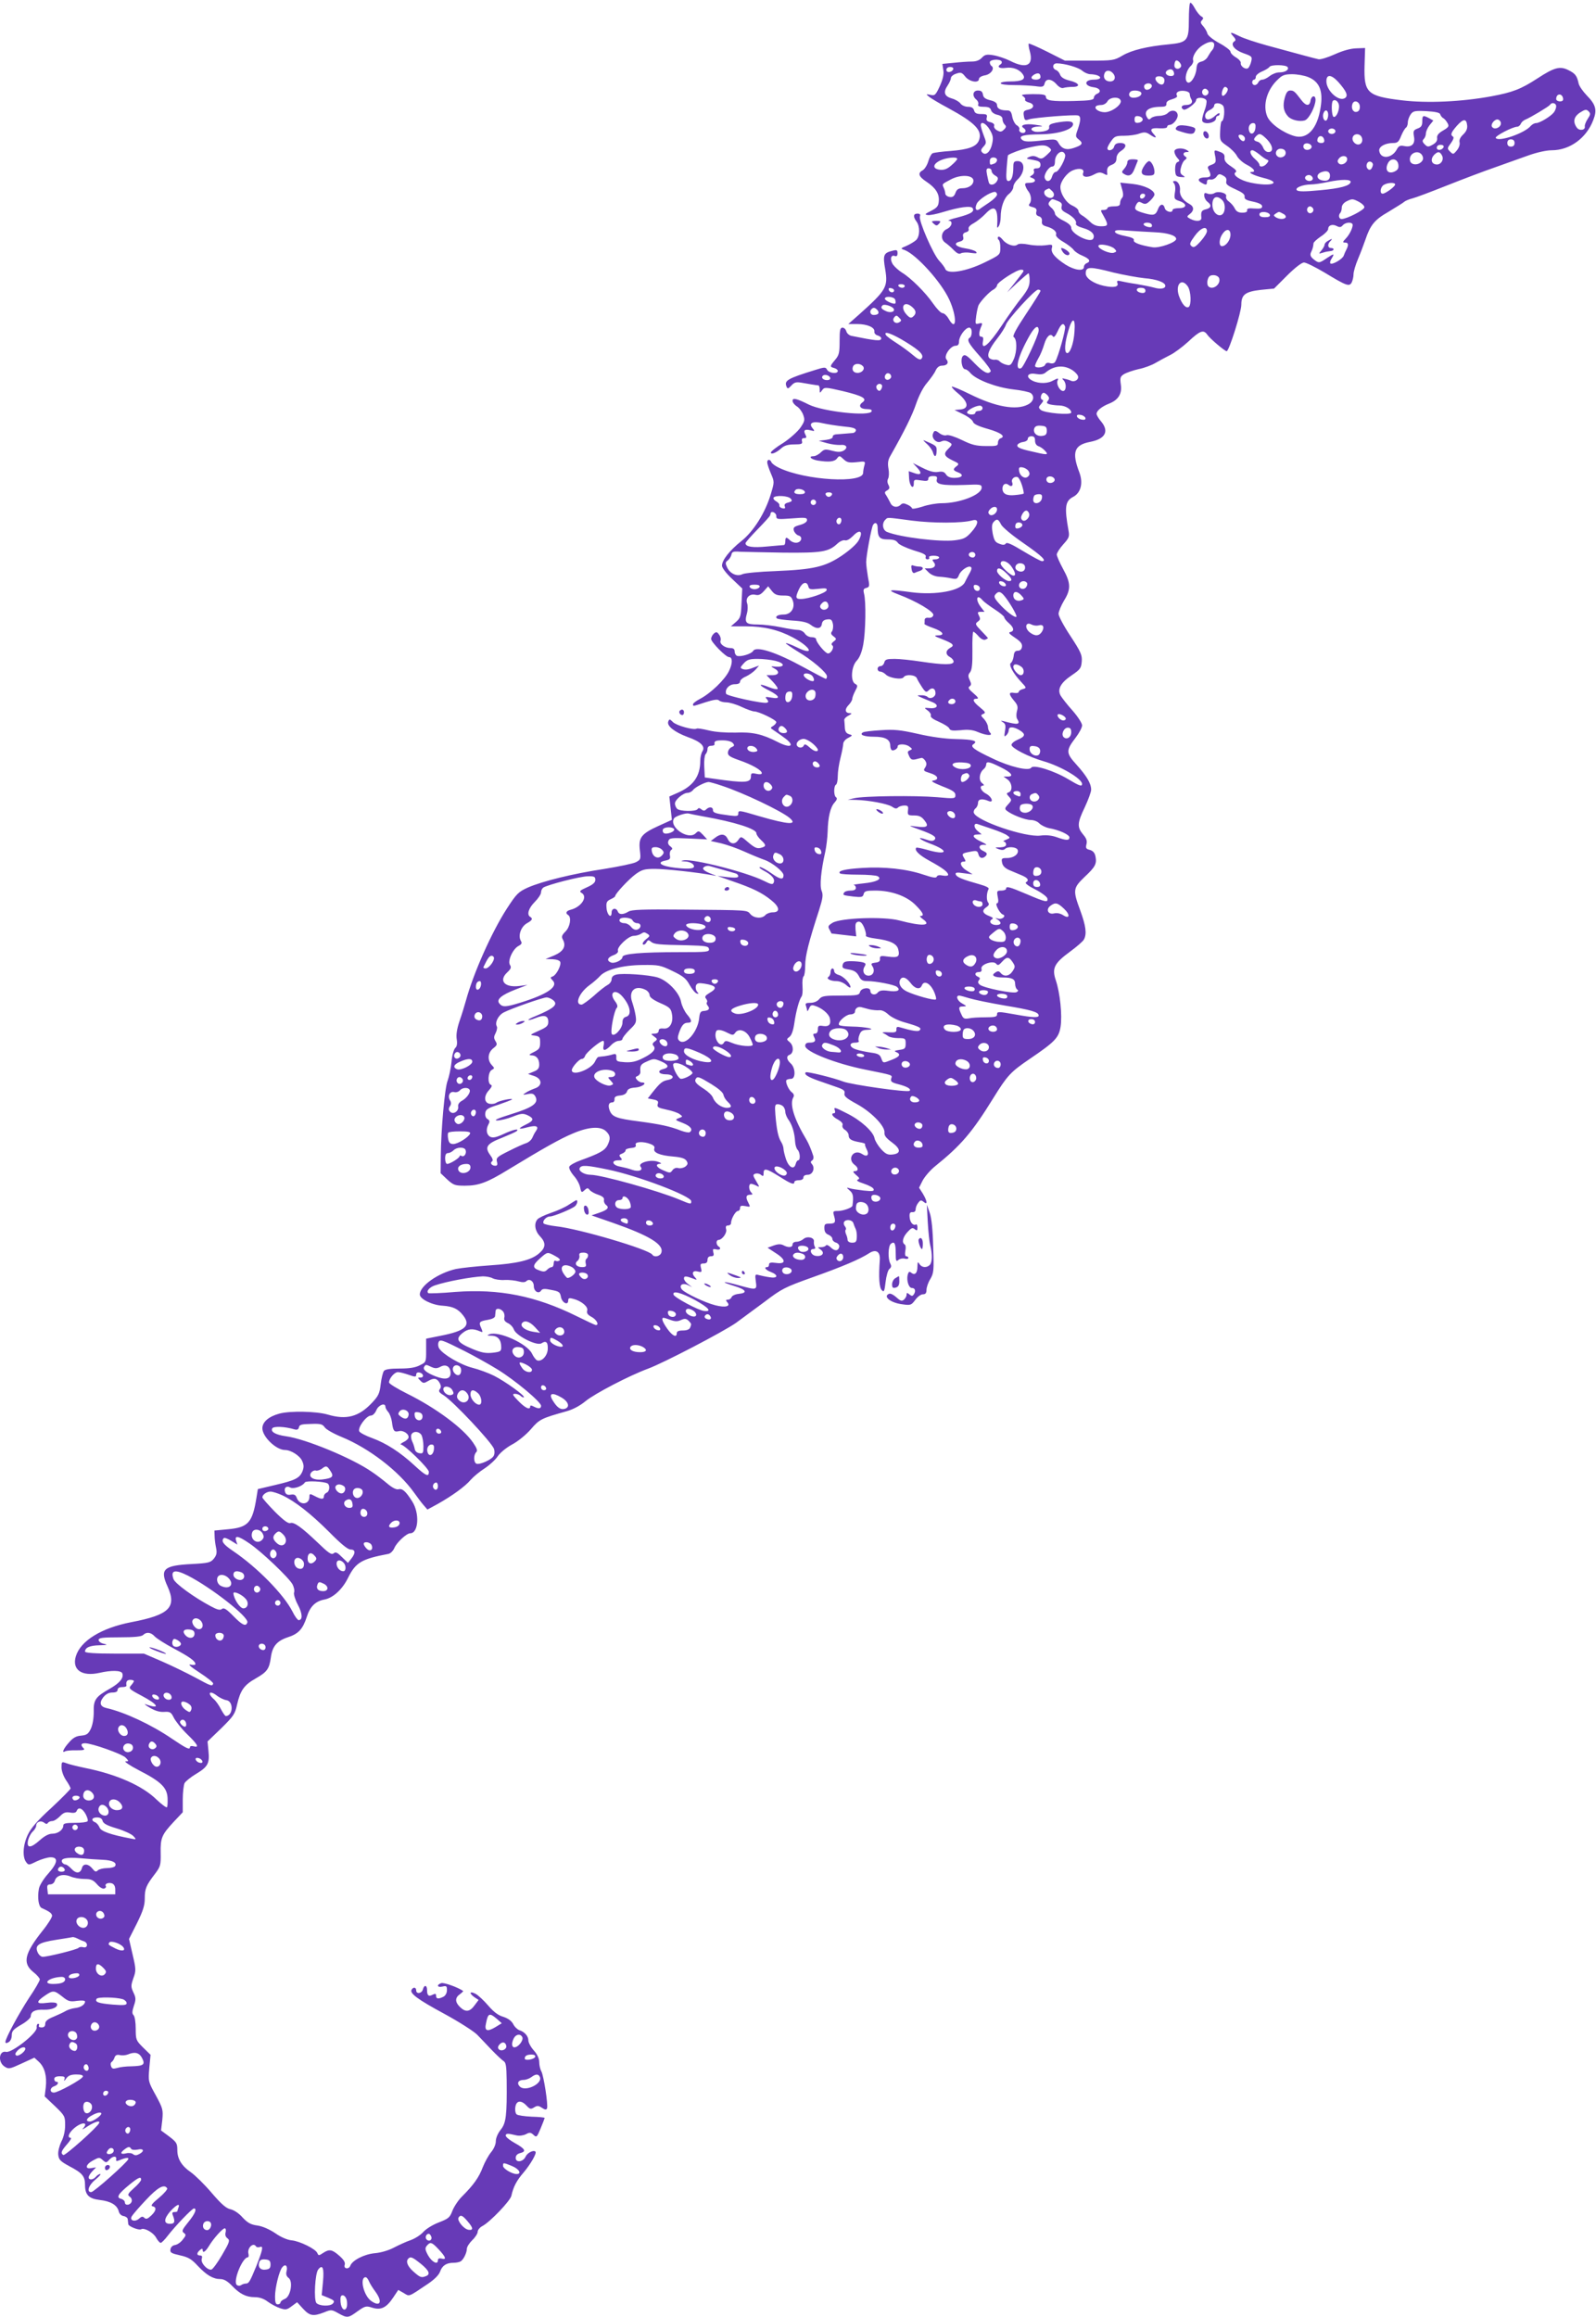 <?xml version="1.0" standalone="no"?>
<!DOCTYPE svg PUBLIC "-//W3C//DTD SVG 20010904//EN"
 "http://www.w3.org/TR/2001/REC-SVG-20010904/DTD/svg10.dtd">
<svg version="1.0" xmlns="http://www.w3.org/2000/svg"
 width="882pt" height="1280pt" viewBox="0 0 882 1280"
 preserveAspectRatio="xMidYMid meet">
<g transform="translate(0,1280) scale(0.1,-0.1)"
fill="#673ab7" stroke="none">
<path d="M6577 12784 c-4 -4 -7 -47 -7 -96 0 -113 -9 -123 -111 -133 -119 -11
-205 -32 -256 -62 -46 -27 -53 -28 -183 -28 l-135 0 -97 49 c-54 27 -100 47
-103 45 -2 -3 0 -22 6 -42 22 -79 -19 -99 -109 -53 -26 13 -68 27 -93 31 -37
6 -47 3 -63 -14 -13 -14 -31 -21 -56 -21 -20 0 -65 -3 -100 -7 l-62 -6 5 -34
c4 -23 -2 -50 -19 -88 -23 -50 -28 -55 -52 -49 -26 5 -26 5 -7 -11 11 -9 58
-37 105 -62 149 -81 191 -124 170 -178 -13 -35 -57 -51 -157 -59 -45 -3 -89
-9 -98 -12 -8 -3 -19 -24 -25 -45 -6 -21 -20 -43 -30 -49 -30 -16 -24 -35 20
-64 51 -34 72 -67 68 -108 -2 -27 -10 -36 -43 -53 -34 -17 -37 -20 -18 -23 12
-2 50 6 86 17 89 27 153 36 162 21 12 -19 -10 -32 -82 -51 -37 -9 -60 -18 -50
-18 25 -1 18 -33 -10 -46 -32 -14 -37 -56 -10 -75 12 -8 34 -27 48 -42 18 -18
30 -24 40 -17 8 4 32 6 54 2 31 -4 37 -3 29 6 -6 7 -33 15 -59 19 -53 8 -70
28 -32 37 19 5 23 12 20 26 -4 14 0 22 15 26 12 3 18 10 15 19 -3 8 7 20 28
31 18 10 47 33 65 52 50 53 70 34 65 -59 -2 -20 0 -22 8 -10 6 8 11 31 11 50
0 55 19 107 45 128 14 11 25 29 25 39 0 11 10 28 21 39 45 40 46 104 3 104
-20 0 -24 -5 -24 -32 0 -49 -10 -78 -27 -78 -12 0 -14 13 -10 71 3 38 6 71 8
72 16 11 71 31 104 39 79 19 100 19 120 5 19 -15 19 -16 -9 -42 -26 -24 -32
-25 -52 -14 -17 9 -30 9 -46 2 -20 -9 -18 -10 20 -16 33 -6 42 -11 42 -27 0
-14 -7 -20 -21 -20 -15 0 -19 -5 -15 -15 3 -8 -2 -18 -11 -23 -14 -8 -14 -10
1 -15 26 -10 18 -27 -14 -27 -24 0 -28 -3 -23 -17 3 -10 11 -24 17 -31 15 -20
18 -53 6 -67 -8 -10 -4 -14 16 -19 20 -5 25 -12 21 -26 -3 -13 1 -21 15 -25
12 -4 18 -14 16 -28 -2 -15 4 -22 25 -28 37 -10 59 -29 53 -45 -3 -8 12 -24
40 -40 24 -14 50 -34 57 -44 7 -10 29 -25 50 -33 39 -17 47 -31 22 -41 -8 -3
-15 -12 -15 -21 0 -25 -52 -18 -101 13 -60 39 -83 67 -76 92 5 19 2 21 -36 15
-23 -3 -64 -2 -92 4 -32 6 -54 6 -62 0 -17 -15 -61 0 -82 27 -11 14 -22 20
-25 15 -4 -5 -2 -12 3 -16 5 -3 10 -23 9 -44 0 -38 -1 -39 -87 -81 -100 -49
-205 -67 -217 -36 -3 9 -19 30 -34 46 -33 35 -115 223 -106 245 4 10 -1 15
-14 15 -23 0 -25 -17 -5 -44 20 -27 19 -81 -2 -102 -10 -9 -33 -23 -53 -32
-34 -14 -35 -15 -11 -23 65 -25 202 -176 247 -274 44 -96 41 -184 -4 -105 -9
16 -24 30 -33 30 -9 0 -32 24 -53 54 -41 60 -124 142 -171 170 -16 10 -38 29
-48 42 -21 28 -15 59 8 50 10 -4 15 1 15 15 0 18 -4 20 -27 14 -50 -12 -55
-23 -41 -103 16 -97 7 -114 -145 -250 l-59 -52 49 0 c56 0 99 -19 95 -42 -1
-9 7 -18 18 -21 11 -3 20 -10 20 -16 0 -17 -28 -14 -166 14 -12 3 -24 14 -27
25 -3 11 -12 20 -21 20 -13 0 -16 -13 -16 -74 0 -65 -3 -78 -25 -104 -30 -36
-30 -38 -5 -45 11 -3 20 -10 20 -16 0 -18 -48 -13 -59 6 -8 16 -13 16 -67 -1
-152 -47 -170 -58 -158 -90 6 -15 9 -15 27 4 16 18 27 21 56 16 40 -7 82 -14
94 -15 4 -1 7 -11 7 -23 0 -21 1 -21 13 -4 13 18 17 18 113 -4 112 -27 139
-42 110 -63 -25 -18 -12 -37 25 -37 20 0 29 -4 26 -12 -10 -30 -268 -2 -347
37 -68 34 -90 39 -90 21 0 -9 11 -23 24 -31 14 -9 29 -30 35 -47 10 -28 8 -36
-16 -71 -16 -22 -58 -60 -95 -84 -38 -23 -68 -47 -68 -53 0 -13 31 -1 58 24
17 15 37 21 71 21 41 0 47 3 43 18 -3 11 1 17 12 17 13 0 15 4 7 19 -13 24 -4
32 28 24 24 -6 25 -5 12 11 -25 29 0 42 56 28 27 -6 78 -14 116 -18 47 -4 67
-10 67 -20 0 -8 -8 -15 -17 -16 -45 -4 -60 -5 -86 -7 -15 0 -26 -6 -25 -13 2
-8 -13 -15 -37 -18 l-40 -5 45 -13 c25 -7 58 -11 74 -10 35 4 45 -16 17 -32
-16 -8 -32 -8 -62 0 -37 10 -44 9 -63 -9 -12 -12 -30 -21 -39 -21 -32 0 -17
-17 21 -24 63 -10 94 -7 108 12 12 16 14 16 36 -5 19 -18 31 -20 72 -16 48 6
49 5 43 -18 -4 -13 -7 -32 -7 -41 0 -60 -318 -42 -463 27 -22 10 -41 24 -44
32 -7 17 -23 17 -23 -1 0 -8 9 -35 20 -61 20 -47 20 -47 0 -114 -31 -104 -96
-207 -163 -260 -65 -52 -107 -105 -107 -136 0 -12 23 -42 56 -73 l56 -53 -4
-81 c-3 -73 -6 -82 -31 -104 l-28 -24 83 0 c99 0 180 -19 259 -61 103 -55 124
-105 23 -55 -31 15 -58 25 -61 23 -2 -2 27 -22 64 -45 80 -47 163 -118 163
-138 0 -8 -3 -14 -6 -14 -4 0 -59 29 -123 64 -151 83 -262 119 -279 90 -9 -16
-68 -34 -89 -27 -7 3 -13 13 -13 24 0 13 -7 19 -23 19 -31 0 -62 23 -55 41 3
8 0 23 -8 33 -11 16 -16 17 -29 6 -8 -7 -15 -20 -15 -30 0 -17 81 -100 99
-100 20 0 20 -35 0 -76 -23 -49 -103 -125 -161 -155 -21 -11 -38 -24 -38 -29
0 -13 -4 -13 70 11 44 14 66 17 73 10 6 -6 25 -11 41 -11 17 0 55 -11 84 -25
30 -14 61 -25 70 -25 25 0 122 -47 122 -59 0 -6 -8 -15 -17 -21 -17 -10 -17
-11 1 -23 10 -7 36 -24 57 -40 66 -46 43 -65 -33 -26 -86 44 -139 56 -233 52
-56 -1 -112 3 -148 12 -33 8 -63 13 -67 10 -16 -10 -112 17 -131 36 -18 18
-20 18 -26 3 -9 -24 34 -58 106 -85 74 -26 100 -52 83 -79 -7 -11 -12 -34 -12
-52 0 -87 -39 -141 -128 -179 l-43 -19 7 -64 7 -65 -75 -34 c-94 -43 -110 -64
-102 -133 6 -50 5 -53 -22 -67 -16 -8 -94 -24 -174 -37 -173 -26 -343 -68
-423 -103 -52 -24 -62 -33 -117 -118 -83 -129 -183 -353 -225 -506 -8 -29 -24
-81 -36 -115 -14 -42 -19 -75 -15 -99 4 -25 1 -40 -8 -48 -8 -7 -18 -41 -21
-79 -4 -37 -14 -82 -21 -101 -16 -37 -37 -273 -38 -419 l-1 -93 37 -35 c34
-31 43 -34 97 -34 76 0 123 17 240 89 196 119 288 171 358 200 87 37 153 41
183 11 24 -24 25 -41 6 -79 -15 -27 -43 -43 -148 -81 -31 -11 -59 -27 -62 -35
-3 -9 8 -30 24 -49 17 -18 33 -48 36 -65 6 -29 8 -31 24 -16 15 14 19 14 29 1
7 -8 28 -20 47 -26 24 -8 34 -17 32 -28 -2 -10 3 -22 11 -28 20 -15 9 -28 -39
-44 l-41 -14 118 -41 c203 -71 282 -120 268 -164 -6 -21 -39 -29 -50 -12 -18
29 -407 144 -533 157 -34 4 -65 11 -68 16 -8 13 15 38 35 38 21 0 122 42 139
57 12 11 17 33 7 33 -2 0 -20 -11 -40 -24 -20 -14 -64 -34 -100 -46 -35 -12
-69 -28 -75 -36 -20 -23 -14 -64 14 -93 34 -36 33 -63 -5 -95 -44 -38 -121
-56 -271 -66 -73 -5 -158 -14 -188 -20 -98 -22 -200 -93 -200 -141 0 -25 68
-59 127 -62 56 -4 84 -17 112 -53 45 -57 14 -86 -124 -113 l-80 -16 0 -65 c0
-64 0 -65 -35 -82 -24 -13 -59 -18 -111 -18 -51 0 -80 -4 -87 -13 -6 -7 -14
-40 -18 -73 -6 -51 -12 -65 -48 -103 -73 -78 -142 -96 -246 -65 -62 18 -207
21 -266 5 -59 -16 -94 -46 -94 -81 0 -47 76 -120 125 -120 33 0 83 -32 95 -61
10 -22 10 -35 1 -58 -16 -37 -41 -49 -153 -75 l-93 -22 -8 -49 c-22 -137 -46
-163 -158 -173 l-74 -7 1 -30 c0 -16 4 -46 8 -65 6 -28 3 -41 -12 -60 -18 -22
-29 -25 -123 -30 -155 -8 -177 -28 -133 -124 52 -115 10 -157 -200 -197 -166
-32 -281 -103 -307 -189 -22 -74 33 -113 131 -91 65 15 120 14 126 -3 9 -25
-14 -53 -68 -84 -80 -45 -92 -62 -90 -130 0 -35 -6 -70 -16 -92 -14 -29 -23
-35 -54 -38 -27 -2 -45 -12 -67 -38 -31 -34 -42 -62 -20 -48 6 3 34 6 62 5 39
0 48 2 39 11 -18 18 -15 28 8 28 38 0 207 -60 225 -80 18 -19 17 -20 -1 -20
-10 0 23 -23 75 -50 121 -62 154 -95 157 -152 1 -23 0 -47 -3 -51 -3 -5 -28
14 -57 41 -79 78 -223 141 -398 176 -42 9 -88 20 -102 26 -25 9 -26 8 -26 -24
0 -19 11 -49 25 -70 14 -20 25 -41 25 -46 0 -4 -48 -53 -106 -107 -77 -70
-113 -112 -130 -148 -27 -56 -31 -122 -10 -151 14 -19 15 -18 60 4 26 12 60
22 76 22 44 0 39 -32 -15 -92 -25 -28 -47 -64 -50 -82 -9 -48 -2 -98 15 -106
44 -20 55 -28 58 -42 1 -8 -22 -46 -53 -84 -99 -125 -112 -178 -52 -227 21
-16 37 -35 37 -42 0 -7 -26 -53 -59 -101 -58 -89 -131 -224 -131 -244 0 -8 6
-8 18 -1 10 6 17 21 17 38 0 23 9 33 52 58 29 16 52 37 53 46 0 27 24 39 72
37 46 -2 83 16 72 34 -4 6 -26 8 -55 4 -59 -8 -63 4 -12 39 47 32 52 31 98 -5
32 -26 42 -29 81 -23 27 3 44 2 44 -4 0 -17 -25 -33 -56 -36 -16 -2 -38 -9
-49 -15 -11 -7 -41 -21 -67 -32 -35 -14 -48 -25 -48 -40 0 -14 -7 -20 -21 -20
-11 0 -17 5 -14 10 3 6 1 10 -4 10 -6 0 -10 -10 -8 -21 3 -30 -138 -141 -169
-134 -40 9 -47 -56 -9 -81 23 -15 28 -14 95 17 l70 32 25 -23 c32 -30 45 -79
38 -141 l-6 -50 57 -54 c54 -52 56 -56 56 -105 0 -32 -8 -66 -21 -91 -11 -23
-19 -54 -17 -72 3 -28 11 -36 62 -64 71 -37 86 -55 86 -103 0 -55 21 -76 81
-83 61 -7 96 -28 105 -62 3 -14 14 -25 27 -27 12 -2 23 -10 23 -18 1 -8 2 -20
3 -27 1 -12 59 -35 71 -28 17 10 66 -17 82 -45 9 -17 21 -30 26 -30 5 0 22 17
38 38 39 51 135 152 146 152 18 0 6 -30 -32 -76 -33 -41 -37 -49 -24 -59 13
-9 13 -14 -6 -37 -11 -15 -30 -28 -43 -30 -13 -2 -23 -11 -25 -24 -3 -18 5
-22 53 -33 46 -10 64 -21 98 -58 49 -52 85 -73 125 -73 19 0 39 -11 63 -36 44
-46 79 -64 127 -64 25 0 50 -8 72 -25 18 -13 49 -30 68 -36 30 -10 38 -9 64
11 l30 22 33 -36 c37 -40 56 -43 116 -20 39 16 42 16 79 -5 49 -27 54 -27 106
11 41 29 47 31 81 20 48 -15 78 -1 116 56 l28 42 30 -17 c33 -20 23 -24 133
50 37 25 61 49 68 68 12 34 35 49 75 49 15 0 33 4 39 8 16 10 34 48 34 69 0
11 14 32 30 48 17 16 30 37 30 47 0 9 12 24 26 31 42 22 154 139 160 167 11
50 29 84 67 128 39 46 75 108 66 116 -11 11 -45 -7 -54 -27 -13 -30 -55 -36
-55 -8 0 14 9 23 25 27 36 9 27 24 -31 56 -27 15 -49 33 -49 40 0 13 9 14 58
2 17 -4 38 -1 53 6 20 11 27 11 42 -3 17 -16 19 -14 40 36 12 29 22 55 22 57
0 3 -32 6 -71 7 -40 2 -77 7 -84 13 -6 5 -10 23 -7 40 5 37 32 40 62 8 18 -19
23 -21 41 -10 17 11 25 11 44 -2 17 -11 24 -12 28 -3 7 18 -18 179 -31 204 -7
12 -12 35 -12 52 0 19 -11 43 -30 64 -17 19 -30 44 -30 55 0 24 -21 48 -50 57
-11 4 -27 19 -34 34 -10 18 -28 31 -55 40 -28 8 -53 27 -83 62 -24 28 -55 57
-70 65 -33 17 -37 3 -6 -19 l23 -15 -21 -28 c-27 -38 -50 -41 -80 -13 -30 28
-31 53 -2 73 12 9 20 17 17 18 -31 21 -105 47 -120 43 -28 -9 -23 -26 6 -19
22 5 25 3 25 -20 0 -15 -8 -30 -19 -36 -28 -14 -41 -13 -41 5 0 12 -4 13 -19
6 -22 -12 -31 -5 -31 26 0 28 -16 30 -23 3 -6 -23 -37 -27 -37 -5 0 17 -16 20
-25 4 -13 -20 33 -54 181 -134 81 -44 162 -96 181 -115 18 -19 55 -57 81 -85
26 -27 55 -54 64 -60 14 -8 17 -27 18 -105 2 -197 -3 -238 -33 -275 -16 -20
-27 -46 -27 -64 0 -17 -11 -42 -26 -60 -14 -17 -35 -55 -46 -83 -21 -56 -51
-98 -113 -160 -22 -21 -46 -58 -55 -81 -14 -37 -21 -43 -75 -64 -34 -13 -71
-36 -86 -53 -14 -16 -45 -36 -70 -45 -24 -8 -65 -27 -92 -41 -28 -15 -71 -28
-105 -31 -58 -5 -125 -39 -136 -69 -8 -22 -39 -18 -31 5 4 13 -5 28 -30 50
-40 35 -55 38 -90 15 -22 -15 -25 -15 -31 -1 -8 23 -98 67 -142 71 -23 2 -59
17 -90 39 -33 22 -71 39 -100 43 -37 5 -54 15 -82 45 -20 23 -48 41 -67 45
-23 5 -49 27 -103 90 -39 46 -91 97 -115 114 -51 35 -75 74 -75 122 0 39 -4
45 -52 81 l-38 28 7 59 c5 55 3 63 -36 135 -42 76 -42 77 -36 150 l7 74 -41
40 c-39 39 -41 43 -41 104 0 35 -5 68 -12 75 -9 9 -8 21 2 52 12 35 11 45 -3
74 -14 31 -14 37 0 78 15 41 15 50 -4 130 l-20 87 44 87 c33 67 43 98 43 136
0 54 7 72 56 136 31 41 33 49 32 115 -2 84 6 102 73 174 l49 52 0 71 c0 39 5
80 10 90 6 10 35 34 64 51 65 39 75 58 68 127 l-5 52 76 73 c67 66 76 79 87
130 18 79 39 109 103 145 63 36 75 52 84 117 8 60 33 90 92 110 60 19 84 45
106 112 18 58 48 88 98 97 48 9 100 57 131 121 42 84 74 103 222 131 12 2 27
17 34 34 13 30 67 80 87 80 46 0 53 110 11 176 -36 57 -55 73 -76 67 -12 -3
-35 9 -62 32 -24 20 -63 50 -86 65 -108 75 -367 182 -474 196 -57 8 -87 25
-75 44 8 12 69 10 122 -6 15 -4 22 -1 25 11 2 15 15 18 66 19 53 2 64 -1 76
-18 7 -12 50 -36 94 -54 151 -62 314 -187 400 -307 19 -27 44 -60 55 -72 l19
-22 57 31 c80 45 152 97 183 134 15 17 50 46 77 63 27 18 60 48 72 67 14 20
48 48 80 65 32 17 77 54 103 84 47 55 58 60 197 99 36 10 75 31 105 56 50 41
241 141 347 180 84 31 412 202 484 252 33 24 105 77 160 118 92 70 109 79 263
134 166 59 262 100 313 133 38 25 63 8 59 -38 -7 -96 -3 -152 11 -166 12 -13
15 -7 21 45 4 33 13 66 21 72 11 9 12 17 5 30 -14 27 -12 96 3 109 20 16 27 3
27 -52 0 -43 2 -48 15 -37 8 7 24 10 35 7 11 -3 20 -1 20 4 0 5 -5 9 -11 9 -7
0 -9 11 -6 30 4 16 2 32 -3 35 -18 11 -11 41 15 69 21 23 28 26 40 16 12 -10
15 -9 15 9 0 12 -4 20 -8 17 -15 -9 -33 11 -35 40 -2 22 2 29 16 28 10 -1 17
5 17 15 0 10 6 26 14 36 12 16 16 17 30 6 23 -20 21 3 -4 45 l-21 33 20 40
c12 22 42 57 68 78 144 116 205 187 323 378 77 124 94 143 200 215 140 95 161
117 171 178 10 63 -3 188 -26 256 -23 67 -9 95 77 158 37 27 73 58 78 68 17
31 11 75 -20 160 -42 113 -40 124 23 185 60 56 69 73 61 114 -4 20 -14 31 -31
36 -21 5 -24 10 -19 31 5 19 0 33 -19 55 -33 40 -32 63 10 150 19 41 35 84 35
97 0 34 -25 76 -81 138 -59 65 -59 78 -4 150 19 25 35 55 35 67 0 12 -24 49
-53 82 -30 33 -59 71 -66 83 -19 35 1 71 62 112 47 32 52 39 55 76 3 35 -5 53
-62 140 -36 54 -66 110 -66 123 0 13 14 46 30 73 39 63 38 97 -5 175 -19 35
-35 71 -35 80 0 8 16 34 36 56 32 35 35 44 29 76 -23 128 -19 163 25 186 43
22 57 76 35 135 -43 112 -29 152 59 169 84 16 107 58 61 113 -14 16 -25 35
-25 42 0 17 28 40 68 56 52 20 74 55 66 106 -5 37 -3 44 17 57 13 8 50 21 81
28 31 6 74 22 95 35 21 12 56 31 78 42 22 10 68 44 102 75 65 61 84 68 105 38
15 -22 97 -91 107 -91 13 0 81 216 81 257 0 56 22 72 109 82 l72 7 72 72 c43
43 81 72 93 72 12 0 62 -25 113 -55 122 -74 138 -80 151 -55 5 10 10 30 10 45
0 14 11 52 25 85 14 33 32 81 41 107 27 80 50 109 127 153 39 24 79 48 87 55
8 7 29 15 45 19 17 4 102 36 190 71 88 35 207 80 265 100 58 21 141 50 185 66
47 17 101 29 130 29 100 0 192 67 230 167 22 56 14 85 -36 136 -22 23 -42 52
-45 66 -9 42 -18 55 -57 74 -46 23 -77 15 -169 -45 -92 -60 -138 -78 -257
-100 -163 -30 -353 -39 -494 -22 -191 23 -210 41 -206 191 l3 98 -50 -2 c-31
-1 -74 -13 -118 -33 -38 -17 -79 -30 -90 -27 -24 5 -118 31 -284 76 -62 17
-131 40 -152 51 -50 25 -58 25 -34 -1 13 -14 15 -22 6 -27 -25 -16 -1 -48 50
-66 46 -16 49 -19 43 -44 -3 -15 -11 -31 -16 -37 -13 -13 -45 8 -42 27 2 7
-11 22 -27 31 -17 10 -30 24 -30 32 0 7 -28 29 -62 47 -38 21 -64 43 -66 54
-2 10 -13 28 -23 40 -15 16 -16 23 -6 33 9 10 8 14 -6 22 -9 6 -25 26 -35 45
-10 19 -21 32 -25 28z m133 -232 c0 -10 -5 -23 -11 -29 -6 -6 -16 -22 -23 -34
-6 -13 -22 -26 -36 -29 -20 -5 -26 -13 -28 -40 -4 -45 -36 -90 -52 -73 -16 15
-4 66 20 88 10 9 16 23 14 30 -8 20 18 64 52 85 38 24 64 25 64 2z m-1175 -91
c3 -5 1 -12 -5 -16 -23 -14 -8 -25 28 -20 40 6 78 -9 96 -38 16 -25 -7 -37
-71 -37 -29 0 -53 -4 -53 -10 0 -6 31 -10 74 -10 40 0 93 -3 118 -6 40 -6 46
-4 51 15 7 29 38 27 66 -5 13 -15 28 -23 37 -20 9 3 31 6 51 6 48 0 38 22 -17
35 -28 7 -45 17 -51 31 -4 12 -14 24 -23 27 -23 9 -20 37 4 37 42 0 120 -22
141 -41 12 -10 32 -19 45 -19 12 0 29 -3 38 -6 28 -11 17 -24 -18 -24 -56 0
-57 -35 -2 -42 34 -4 46 -25 19 -36 -10 -4 -18 -14 -18 -22 0 -12 -20 -16
-110 -18 -123 -3 -155 2 -155 23 0 12 -15 15 -72 15 -55 -1 -69 -3 -55 -11 9
-6 15 -14 12 -19 -3 -5 6 -12 20 -16 34 -8 32 -33 -3 -40 -24 -5 -28 -10 -24
-34 4 -25 7 -27 30 -19 32 10 252 27 270 21 16 -5 15 -27 -2 -77 -14 -38 -13
-41 7 -57 25 -20 18 -30 -31 -46 -39 -13 -65 -4 -83 29 -10 19 -17 21 -72 15
-93 -11 -117 -10 -130 3 -20 20 8 28 104 29 97 1 179 27 179 56 0 18 -28 20
-95 8 -30 -6 -39 -12 -37 -24 2 -12 -7 -19 -33 -24 -19 -3 -42 -4 -50 0 -28
10 -15 26 23 27 31 1 29 3 -18 10 -56 8 -89 -3 -61 -20 7 -5 11 -14 7 -19 -9
-15 -38 -3 -33 13 3 6 -3 17 -14 23 -10 6 -21 27 -25 47 -5 28 -11 35 -29 35
-36 0 -55 10 -55 29 0 12 -12 21 -37 27 -28 7 -39 15 -41 32 -3 16 -10 22 -28
22 -28 0 -33 -30 -9 -50 9 -7 14 -19 11 -27 -4 -9 5 -13 30 -13 27 0 37 -5 41
-19 3 -11 17 -21 34 -25 19 -4 29 -12 29 -24 0 -10 5 -23 12 -30 10 -9 9 -16
-4 -28 -13 -13 -20 -14 -38 -4 -12 6 -19 18 -16 25 3 8 -5 16 -21 20 -19 4
-24 11 -20 25 4 17 0 20 -30 20 -26 0 -36 5 -40 20 -4 14 -14 20 -34 20 -15 0
-34 8 -41 18 -7 10 -29 23 -48 28 -41 12 -49 34 -23 72 10 15 18 33 18 41 0 8
13 19 29 24 26 9 32 7 51 -17 23 -28 75 -37 75 -12 0 8 15 17 34 20 33 6 55
39 35 52 -5 3 -9 12 -9 20 0 16 55 20 65 5z m991 -30 c-11 -18 -36 -13 -36 7
0 10 3 22 7 26 10 10 37 -20 29 -33z m590 -2 c9 -15 -14 -29 -47 -29 -15 0
-38 -9 -52 -20 -14 -11 -32 -20 -41 -20 -9 0 -19 -7 -22 -15 -4 -8 -12 -15
-20 -15 -8 0 -14 7 -14 15 0 8 5 15 10 15 6 0 10 7 10 16 0 8 15 21 34 29 19
8 37 19 41 25 8 14 92 13 101 -1z m-1848 -11 c-7 -19 -38 -22 -38 -4 0 10 9
16 21 16 12 0 19 -5 17 -12z m1220 -21 c2 -11 -3 -17 -17 -17 -25 0 -38 19
-20 31 19 12 33 6 37 -14z m-340 1 c22 -22 14 -48 -13 -48 -27 0 -41 20 -31
45 7 18 28 19 44 3z m-398 -24 c0 -8 -10 -14 -25 -14 -29 0 -33 15 -8 29 21
11 33 6 33 -15z m1480 0 c62 -25 83 -77 68 -168 -18 -119 -75 -179 -147 -157
-63 19 -131 68 -148 108 -26 63 -1 149 60 205 23 23 38 28 78 28 27 0 67 -7
89 -16z m-795 -18 c0 -26 -19 -31 -39 -11 -20 21 -11 37 17 33 14 -2 22 -10
22 -22z m960 -8 c45 -51 56 -75 40 -88 -32 -27 -105 37 -105 91 0 40 27 38 65
-3z m-1031 -17 c9 -15 -23 -36 -36 -23 -5 5 -7 15 -4 21 9 13 33 14 40 2z
m420 -20 c7 -11 -20 -48 -29 -39 -9 8 4 48 15 48 5 0 11 -4 14 -9z m-108 -12
c10 -17 -13 -36 -27 -22 -12 12 -4 33 11 33 5 0 12 -5 16 -11z m-370 -10 c8
-14 -14 -29 -43 -29 -22 0 -31 19 -16 33 10 11 51 8 59 -4z m269 -9 c0 -8 4
-21 8 -27 12 -19 -1 -33 -29 -33 -24 0 -32 -14 -14 -25 12 -8 70 35 70 52 0
18 49 16 57 -2 3 -9 -2 -36 -12 -60 -9 -25 -14 -49 -10 -55 13 -21 75 -8 75
16 0 8 5 14 10 14 6 0 10 5 10 12 0 6 -10 2 -23 -10 -30 -28 -57 -29 -57 -2 0
12 10 25 25 32 14 6 25 17 25 25 0 17 34 17 49 -1 12 -14 6 -86 -8 -86 -3 0
-7 -24 -8 -54 -2 -53 -1 -55 38 -82 22 -15 47 -40 55 -56 8 -15 32 -37 54 -48
39 -20 53 -40 28 -40 -27 0 10 -19 61 -32 113 -27 49 -52 -68 -27 -58 12 -104
44 -83 57 9 6 2 15 -25 33 -28 18 -37 31 -36 47 2 16 -4 25 -23 32 -36 14 -36
14 -28 -25 5 -31 3 -36 -20 -45 -23 -8 -25 -13 -16 -29 16 -32 12 -41 -19 -41
-37 0 -48 -15 -22 -29 26 -15 31 -14 31 5 0 10 7 14 20 12 10 -2 25 5 33 16
11 16 17 17 36 6 16 -8 21 -18 18 -31 -4 -16 5 -24 49 -44 40 -18 54 -29 52
-41 -2 -14 8 -20 47 -28 33 -7 50 -16 50 -26 0 -12 -10 -14 -43 -12 -32 3 -42
0 -40 -10 2 -8 -7 -13 -27 -13 -21 0 -33 7 -41 23 -6 13 -21 30 -32 38 -12 8
-19 21 -16 29 7 18 -43 32 -65 18 -9 -6 -26 -7 -37 -3 -17 7 -20 4 -19 -12 1
-12 9 -26 18 -33 24 -17 21 -34 -8 -41 -25 -6 -29 -13 -26 -46 3 -21 -29 -24
-61 -7 -19 10 -20 13 -7 23 30 22 30 45 -1 61 -32 17 -52 46 -49 73 3 26 -11
52 -28 52 -12 0 -13 -3 -5 -13 7 -8 9 -29 5 -50 -5 -35 -4 -38 26 -48 43 -15
41 -39 -4 -39 -19 0 -35 -4 -35 -10 0 -19 -38 -10 -43 10 -7 27 -26 25 -37 -4
-13 -35 -24 -38 -72 -25 -56 16 -62 22 -49 48 10 18 15 19 32 10 17 -9 25 -7
45 12 13 12 24 28 24 34 0 25 -56 52 -122 59 l-67 7 10 -36 c8 -26 7 -41 0
-48 -6 -6 -11 -19 -11 -29 0 -14 -8 -18 -35 -18 -19 0 -35 -4 -35 -10 0 -5 -9
-10 -20 -10 -20 0 -20 0 0 -35 27 -49 25 -55 -15 -55 -25 0 -44 8 -61 25 -13
13 -33 29 -44 35 -11 6 -20 17 -20 25 0 8 -15 21 -33 29 -34 14 -67 65 -67
103 0 30 36 79 69 92 36 15 66 8 57 -14 -9 -24 22 -29 58 -10 26 14 36 15 55
6 18 -10 22 -10 20 1 -3 29 2 39 26 48 17 7 25 17 25 35 0 15 9 31 25 41 34
22 32 44 -4 44 -20 0 -30 -6 -34 -20 -5 -21 -37 -28 -37 -9 0 6 9 24 21 40 18
26 26 29 71 29 29 0 66 5 84 12 27 9 37 9 58 -5 34 -23 43 -21 21 3 -24 26
-14 35 35 31 24 -1 40 2 40 8 0 6 6 11 13 11 21 0 49 36 45 57 -4 24 -34 29
-54 9 -8 -9 -30 -16 -48 -16 -17 0 -38 -6 -44 -12 -10 -10 -15 -10 -22 2 -23
36 6 60 75 60 24 0 32 4 31 17 -1 11 10 19 32 25 18 5 30 13 27 18 -11 18 7
31 38 28 20 -2 32 -9 32 -18z m2063 -23 c2 -12 -3 -17 -17 -17 -12 0 -21 6
-21 13 0 31 32 34 38 4z m-2445 -12 c9 -22 -49 -65 -88 -65 -32 0 -61 20 -48
33 3 4 17 7 29 7 13 0 28 9 34 20 13 24 65 28 73 5z m1207 -32 c0 -31 -18 -65
-31 -58 -10 7 -13 78 -3 88 13 12 34 -6 34 -30z m115 -3 c0 -16 -6 -26 -18
-28 -19 -4 -32 20 -23 44 9 25 41 13 41 -16z m1085 3 c0 -10 -6 -25 -13 -34
-17 -22 -78 -59 -98 -59 -9 0 -22 -7 -30 -16 -33 -40 -178 -90 -193 -66 -6 10
94 62 119 62 7 0 15 7 19 15 3 9 14 19 23 23 32 13 133 74 139 83 9 16 34 10
34 -8z m174 -70 c-10 -15 -17 -34 -16 -41 5 -21 -30 -27 -44 -7 -23 32 -17 61
19 84 27 17 34 18 46 6 12 -12 11 -18 -5 -42z m-1434 23 c0 -14 -5 -28 -10
-31 -13 -8 -24 20 -16 40 9 24 26 17 26 -9z m619 3 c2 -8 10 -18 17 -22 8 -4
18 -17 24 -28 9 -16 6 -22 -25 -40 -26 -15 -35 -27 -33 -42 2 -14 -6 -26 -24
-36 -25 -14 -29 -14 -45 2 -13 13 -14 20 -5 29 7 7 12 21 12 31 0 10 9 31 20
45 l21 26 -23 13 c-34 18 -38 16 -38 -17 0 -24 -6 -33 -26 -40 -23 -9 -25 -14
-20 -44 8 -41 -12 -61 -53 -53 -23 5 -31 1 -41 -17 -27 -52 -91 -58 -98 -9 -3
23 33 43 77 43 24 0 31 6 44 39 9 22 21 42 27 46 5 3 10 16 10 28 0 13 7 32
15 44 14 20 23 22 87 19 50 -3 74 -8 77 -17z m-1644 -29 c0 -8 -10 -16 -22
-18 -18 -3 -23 2 -23 18 0 16 5 21 23 18 12 -2 22 -10 22 -18z m1793 -33 c2
-18 -5 -34 -22 -50 -16 -15 -23 -30 -20 -43 3 -12 -3 -30 -15 -45 -19 -23 -21
-23 -37 -7 -17 17 -17 19 4 47 13 18 18 32 12 36 -16 10 -12 22 21 60 36 40
53 41 57 2z m185 19 c10 -26 -34 -49 -48 -26 -8 13 13 40 30 40 7 0 15 -6 18
-14z m-2823 -43 c18 -31 20 -44 13 -77 -9 -44 -35 -68 -54 -49 -10 10 -9 17 6
33 17 19 17 22 1 63 -9 23 -16 48 -16 55 0 25 29 11 50 -25z m1468 10 c-3 -30
-25 -42 -34 -19 -9 22 2 46 21 46 12 0 15 -8 13 -27z m442 -18 c0 -8 -9 -15
-20 -15 -11 0 -20 7 -20 15 0 8 9 15 20 15 11 0 20 -7 20 -15z m-500 -41 c0
-8 -4 -14 -9 -14 -12 0 -32 26 -25 33 10 9 34 -4 34 -19z m121 -3 c34 -35 39
-71 9 -71 -13 0 -24 10 -30 26 -6 14 -19 28 -30 31 -23 6 -25 14 -8 31 18 18
26 15 59 -17z m527 1 c4 -28 -24 -41 -44 -20 -20 20 -7 50 20 46 13 -2 22 -12
24 -26z m-210 -5 c2 -12 -3 -17 -17 -17 -12 0 -21 6 -21 13 0 31 32 34 38 4z
m1052 -17 c0 -13 -7 -20 -20 -20 -13 0 -20 7 -20 20 0 13 7 20 20 20 13 0 20
-7 20 -20z m-1122 -17 c5 -17 -26 -29 -40 -15 -6 6 -7 15 -3 22 9 14 37 9 43
-7z m730 -5 c-7 -19 -38 -22 -38 -4 0 10 9 16 21 16 12 0 19 -5 17 -12z m-873
-33 c0 -22 -31 -33 -47 -17 -17 17 -1 44 24 40 15 -2 23 -10 23 -23z m-144 -9
c15 -13 34 -26 41 -28 10 -4 10 -8 -1 -21 -15 -19 -41 -23 -41 -7 0 6 -11 20
-25 32 -26 22 -33 48 -14 48 6 0 24 -11 40 -24z m-1075 0 c7 -18 -35 -96 -52
-96 -7 0 -16 -11 -20 -25 -7 -28 -31 -34 -40 -10 -8 19 22 65 41 65 10 0 15
10 15 28 0 43 43 73 56 38z m1974 -5 c7 -15 6 -24 -6 -36 -21 -20 -58 -16 -62
8 -8 41 48 64 68 28z m109 0 c13 -24 -8 -55 -35 -49 -25 4 -29 31 -9 52 21 21
32 20 44 -3z m-524 -20 c0 -22 -32 -38 -46 -24 -9 9 -9 16 1 28 15 19 45 16
45 -4z m-2155 1 c0 -4 -14 -20 -32 -35 -22 -20 -40 -27 -62 -25 -42 4 -44 29
-3 50 33 17 97 24 97 10z m220 -6 c0 -8 -7 -17 -16 -20 -23 -9 -24 -8 -24 14
0 13 7 20 20 20 11 0 20 -6 20 -14z m2218 -27 c2 -19 -3 -28 -22 -37 -34 -15
-54 7 -37 44 15 34 55 30 59 -7z m-141 5 c1 -5 -2 -16 -7 -24 -12 -20 -35 2
-26 25 6 17 27 16 33 -1z m-2107 -39 c0 -8 9 -19 20 -25 16 -9 18 -15 10 -30
-11 -20 -35 -27 -44 -12 -2 4 -7 24 -11 45 -6 30 -4 37 9 37 9 0 16 -7 16 -15z
m1870 -25 c0 -25 -16 -33 -46 -26 -30 8 -31 34 -1 45 29 11 47 3 47 -19z m-96
-21 c-7 -13 -31 -11 -40 2 -9 16 18 30 33 17 7 -6 10 -14 7 -19z m-1875 -3 c4
-25 -24 -46 -61 -46 -21 0 -31 -6 -38 -26 -7 -19 -16 -25 -33 -22 -12 2 -22
10 -23 18 0 8 -4 23 -9 33 -9 21 -11 19 40 46 51 27 118 25 124 -3z m2085 -11
c-2 -21 -57 -36 -170 -46 -82 -8 -119 -8 -127 0 -13 13 30 31 76 32 18 0 61 6
97 14 73 15 126 15 124 0z m246 -14 c0 -12 -54 -51 -69 -51 -18 0 -13 38 7 49
22 13 62 14 62 2z m-1895 -37 c22 -22 2 -48 -26 -33 -22 11 -25 35 -6 42 6 3
13 6 14 6 1 1 9 -6 18 -15z m-305 -19 c0 -8 -19 -27 -41 -42 -23 -16 -48 -32
-55 -38 -20 -14 -29 2 -16 30 11 23 73 64 100 65 6 0 12 -7 12 -15z m818 -7
c-6 -18 -28 -21 -28 -4 0 9 7 16 16 16 9 0 14 -5 12 -12z m427 -24 c10 -10 15
-29 13 -48 -6 -60 -68 -38 -68 24 0 43 25 54 55 24z m-910 -4 c20 -8 26 -15
22 -30 -4 -15 2 -24 23 -35 39 -20 62 -45 56 -60 -3 -8 12 -17 40 -25 47 -13
68 -37 55 -59 -16 -26 -121 27 -121 60 0 13 -15 26 -45 41 -25 12 -45 29 -45
38 0 8 -9 24 -21 33 -16 15 -18 21 -9 33 15 17 12 17 45 4z m1665 -5 c17 -9
30 -22 30 -30 0 -15 -98 -65 -126 -65 -15 0 -19 22 -7 34 4 4 8 17 8 29 0 13
10 26 25 34 32 16 35 16 70 -2z m-254 -36 c10 -17 -13 -36 -27 -22 -12 12 -4
33 11 33 5 0 12 -5 16 -11z m-238 -36 c2 -9 -7 -13 -27 -13 -21 0 -31 5 -31
16 0 19 51 16 58 -3z m73 6 c11 -5 17 -14 14 -20 -8 -12 -36 -11 -55 1 -13 9
-13 11 0 20 19 12 17 12 41 -1z m-727 -58 c3 -4 3 -11 0 -14 -8 -7 -44 4 -44
14 0 12 37 12 44 0z m1109 3 c9 -9 -11 -56 -35 -81 -19 -20 -19 -23 -5 -23 19
0 21 -12 8 -38 -5 -9 -12 -25 -15 -34 -6 -19 -64 -53 -74 -43 -3 3 -1 15 6 25
19 31 15 31 -24 5 -44 -30 -46 -30 -75 -7 -17 14 -20 24 -14 38 9 19 12 29 14
50 0 6 19 23 41 38 22 14 40 33 40 41 0 21 24 29 48 16 15 -8 23 -7 32 4 13
15 42 20 53 9z m-803 -41 c0 -10 -16 -35 -35 -56 -29 -32 -38 -37 -50 -27 -13
10 -10 19 17 56 32 45 68 59 68 27z m-290 -6 c73 -3 120 -18 120 -37 0 -19
-94 -52 -130 -46 -69 11 -109 26 -104 39 3 9 -12 16 -47 23 -29 5 -55 15 -57
22 -3 11 11 13 69 8 41 -3 108 -7 149 -9z m420 -14 c0 -29 -25 -63 -47 -63
-18 0 -17 40 3 68 21 31 44 28 44 -5z m-641 -77 c13 -14 13 -16 -3 -22 -21 -8
-86 20 -86 37 0 16 69 4 89 -15z m-4 -132 c55 -13 132 -27 170 -31 66 -5 115
-23 115 -42 0 -16 -28 -20 -62 -10 -18 5 -62 14 -98 20 -36 5 -75 13 -88 16
-17 4 -21 2 -17 -10 9 -22 -19 -28 -75 -16 -56 12 -100 42 -100 68 0 39 20 40
155 5z m-501 4 c-4 -7 -26 -35 -48 -63 l-40 -50 56 53 c31 28 59 52 62 52 3 0
6 -18 6 -39 0 -31 -9 -50 -42 -93 -24 -29 -75 -100 -113 -158 -70 -105 -113
-141 -103 -86 4 19 1 26 -10 26 -14 0 -14 24 3 62 5 13 2 15 -15 11 -21 -6
-21 -4 -15 43 4 27 10 54 14 60 14 25 59 72 79 83 12 6 22 18 22 25 0 16 108
86 133 86 12 0 16 -4 11 -12z m1083 -34 c13 -33 -35 -70 -59 -46 -6 6 -8 22
-4 36 5 19 13 26 32 26 14 0 27 -7 31 -16z m-173 -46 c18 -26 21 -103 5 -114
-16 -9 -38 17 -54 62 -21 63 15 101 49 52z m-1564 2 c0 -5 -6 -10 -14 -10 -8
0 -18 5 -21 10 -3 6 3 10 14 10 12 0 21 -4 21 -10z m-59 -25 c-1 -15 -24 -12
-29 3 -3 9 2 13 12 10 10 -1 17 -7 17 -13z m1389 -1 c0 -10 -7 -14 -22 -12
-32 5 -35 28 -4 28 17 0 26 -5 26 -16z m-580 -1 c0 -5 -36 -62 -80 -128 -54
-81 -76 -122 -68 -127 19 -11 19 -78 1 -121 -15 -34 -20 -38 -42 -32 -14 3
-30 12 -36 18 -5 7 -17 11 -25 10 -8 -2 -21 1 -29 6 -21 13 -7 52 40 111 23
29 44 63 48 76 8 28 159 194 178 194 7 0 13 -3 13 -7z m-803 -48 c3 -9 3 -18
1 -21 -8 -8 -58 15 -58 26 0 16 50 12 57 -5z m-12 -46 c18 -18 -10 -31 -38
-18 -27 12 -32 20 -20 32 8 8 43 -1 58 -14z m107 4 c22 -19 23 -36 4 -52 -11
-10 -19 -7 -35 10 -41 44 -13 82 31 42z m-193 -16 c13 -16 5 -27 -21 -27 -18
0 -25 20 -11 33 10 10 19 8 32 -6z m121 -67 c-21 -13 -44 8 -28 27 10 12 14
12 27 -2 14 -14 14 -17 1 -25z m968 -52 c-4 -66 -26 -126 -43 -118 -14 7 -11
56 9 123 22 77 40 75 34 -5z m-52 28 c5 -14 -38 -169 -55 -195 -5 -8 -16 -11
-29 -7 -13 4 -22 1 -26 -9 -6 -16 -56 -21 -56 -6 0 6 9 25 19 43 11 18 25 53
32 77 13 44 35 63 48 42 5 -7 14 3 26 29 19 42 32 50 41 26z m-146 -22 c0 -26
-83 -203 -97 -208 -39 -15 -16 70 48 182 28 49 49 60 49 26z m-370 -8 c0 -14
-4 -28 -10 -31 -19 -12 -9 -31 55 -103 36 -40 63 -78 60 -83 -13 -20 -39 -7
-89 44 -43 45 -54 51 -65 40 -15 -16 -5 -73 13 -73 6 0 20 -9 29 -21 32 -37
142 -79 235 -90 47 -5 92 -15 99 -21 22 -18 15 -47 -17 -63 -64 -33 -178 -13
-319 57 -53 26 -98 45 -101 42 -2 -3 14 -21 38 -40 54 -46 58 -81 10 -86 l-33
-3 49 -24 c27 -13 51 -32 53 -41 3 -12 30 -25 84 -40 73 -21 99 -42 67 -52 -7
-3 -13 -13 -13 -24 0 -17 -7 -19 -67 -18 -54 0 -79 7 -132 33 -37 18 -74 30
-84 27 -10 -4 -27 1 -38 9 -25 19 -31 19 -38 -1 -10 -26 22 -56 45 -43 13 6
25 6 39 -1 25 -13 25 -15 -1 -41 -27 -27 -21 -40 26 -63 35 -16 37 -19 22 -31
-23 -17 -21 -24 9 -35 33 -13 22 -30 -22 -30 -22 0 -38 6 -46 19 -9 14 -19 18
-43 14 -22 -4 -48 3 -86 22 l-54 27 24 -26 c29 -31 21 -44 -18 -29 l-29 10 2
-40 c2 -42 26 -66 26 -27 0 21 3 22 40 16 32 -5 40 -3 40 9 0 10 9 15 26 15
21 0 25 -4 21 -19 -7 -27 30 -34 152 -30 90 4 96 3 96 -15 0 -39 -121 -86
-221 -86 -28 0 -76 -8 -107 -19 -32 -10 -57 -14 -57 -9 0 4 -11 14 -25 20 -19
9 -28 9 -37 0 -19 -19 -48 -14 -58 11 -6 12 -16 30 -22 40 -11 15 -10 20 5 28
13 8 15 14 7 30 -7 12 -7 25 -2 35 5 9 6 34 2 55 -5 28 -3 47 9 68 79 139 123
228 144 291 16 46 39 91 61 116 19 23 41 53 47 68 8 17 20 26 35 26 28 0 40
16 24 35 -16 19 23 75 51 75 13 0 19 7 19 24 0 28 35 76 56 76 8 0 14 -10 14
-24z m-363 -56 c80 -49 103 -74 84 -93 -7 -7 -22 1 -45 21 -20 17 -60 47 -90
66 -30 19 -57 39 -60 45 -16 26 35 8 111 -39z m-239 -132 c15 -15 -3 -38 -29
-38 -22 0 -33 16 -25 35 7 18 37 20 54 3z m1160 -24 c12 -8 26 -22 29 -31 7
-18 -16 -35 -37 -27 -8 4 -24 9 -35 11 -16 5 -18 3 -7 -8 17 -18 15 -59 -3
-59 -18 0 -38 37 -31 56 7 17 6 17 -32 -2 -34 -16 -88 -12 -118 10 -27 20 -8
38 32 30 23 -4 40 -2 51 7 47 40 103 45 151 13z m-1003 -35 c0 -7 -8 -15 -17
-17 -18 -3 -25 18 -11 32 10 10 28 1 28 -15z m-337 -6 c2 -8 -5 -13 -17 -13
-21 0 -35 13 -24 24 10 10 36 3 41 -11z m286 -41 c2 -4 1 -14 -4 -22 -7 -11
-12 -12 -21 -3 -6 6 -8 16 -5 22 8 13 23 14 30 3z m916 -57 c9 -11 10 -18 1
-29 -9 -11 -7 -15 11 -20 13 -3 37 -6 53 -6 33 -1 65 -20 65 -39 0 -16 -150
-3 -169 15 -13 12 -12 16 3 33 12 14 14 20 5 23 -14 5 -5 38 9 38 5 0 15 -7
22 -15z m-360 -70 c0 -8 -9 -15 -20 -15 -11 0 -20 -4 -20 -10 0 -13 -37 -13
-45 -1 -6 11 40 38 68 40 9 1 17 -6 17 -14z m568 -53 c3 -9 -3 -13 -19 -10
-12 1 -24 9 -27 16 -3 9 3 13 19 10 12 -1 24 -9 27 -16z m-213 -72 c0 -19 -6
-26 -26 -28 -30 -4 -52 18 -43 42 5 12 16 16 38 14 26 -2 31 -7 31 -28z m-65
-54 c0 -15 7 -27 19 -31 10 -3 26 -14 36 -25 23 -25 14 -25 -82 -2 -54 12 -73
21 -71 32 2 8 16 16 31 18 15 2 27 9 27 18 0 8 9 14 20 14 15 0 20 -7 20 -24z
m-36 -168 c8 -13 7 -21 -2 -30 -17 -17 -46 1 -50 31 -3 18 1 22 19 19 12 -2
27 -11 33 -20z m-36 -79 c7 -23 11 -43 9 -46 -3 -2 -24 -6 -48 -8 -46 -5 -69
7 -69 36 0 23 17 34 34 20 16 -13 27 -4 19 16 -6 16 14 34 31 27 6 -2 17 -23
24 -45z m180 34 c5 -17 -26 -29 -40 -15 -6 6 -7 15 -3 22 9 14 37 9 43 -7z
m-1380 -70 c2 -9 -7 -13 -27 -13 -30 0 -39 9 -24 24 11 10 46 3 51 -11z m150
-15 c-3 -7 -11 -13 -18 -13 -7 0 -15 6 -17 13 -3 7 4 12 17 12 13 0 20 -5 18
-12z m1160 -20 c-4 -30 -48 -39 -48 -10 0 10 3 22 7 25 3 4 15 7 25 7 14 0 19
-6 16 -22z m-1388 -3 c10 -12 7 -15 -13 -21 -18 -4 -24 -11 -20 -21 4 -11 1
-14 -13 -11 -10 2 -18 9 -17 16 2 6 -6 16 -17 22 -11 6 -18 15 -15 21 10 14
81 11 95 -6z m140 -20 c0 -8 -7 -15 -15 -15 -8 0 -15 7 -15 15 0 8 7 15 15 15
8 0 15 -7 15 -15z m1000 -39 c0 -22 -29 -41 -42 -28 -8 8 -8 15 2 27 16 19 40
20 40 1z m177 -22 c8 -21 -23 -52 -38 -37 -8 8 -8 17 0 32 14 25 29 27 38 5z
m-1397 -14 c0 -19 4 -20 85 -14 74 6 85 5 85 -9 0 -10 -14 -20 -39 -27 -33 -9
-38 -14 -34 -31 4 -12 15 -24 25 -27 25 -6 19 -36 -8 -40 -12 -2 -28 4 -37 12
-21 21 -27 20 -27 -4 0 -11 -3 -20 -7 -21 -5 0 -46 -4 -93 -8 -80 -8 -120 -2
-120 18 0 5 30 39 67 77 37 38 68 72 69 77 1 4 2 9 3 12 4 15 31 2 31 -15z
m360 -24 c0 -8 -4 -17 -9 -21 -12 -7 -24 12 -16 25 9 15 25 12 25 -4z m389 -2
c118 -15 276 -15 334 1 39 11 36 -20 -7 -67 -28 -31 -42 -37 -91 -43 -79 -10
-301 17 -372 46 -25 9 -31 47 -11 67 15 15 3 15 147 -4z m493 -21 c7 -15 61
-60 122 -102 104 -72 134 -101 104 -101 -7 0 -53 25 -103 55 -62 38 -91 51
-96 43 -6 -9 -16 -10 -36 -2 -23 8 -29 18 -37 57 -6 34 -5 51 4 62 18 21 27
19 42 -12z m118 -4 c0 -12 -29 -24 -37 -16 -3 4 -3 13 0 21 6 16 37 11 37 -5z
m-800 -11 c0 -56 10 -68 56 -68 31 0 47 -5 56 -19 7 -10 46 -28 86 -41 55 -16
72 -25 68 -36 -3 -8 1 -14 10 -14 8 0 12 5 9 10 -4 6 7 10 24 10 17 0 31 -4
31 -10 0 -5 -10 -10 -21 -10 -18 0 -19 -3 -9 -15 16 -19 4 -35 -26 -35 l-24 0
22 -22 c14 -14 37 -23 58 -24 19 -1 50 -5 67 -9 29 -6 34 -4 43 19 10 26 54
55 66 43 6 -6 3 -16 -16 -49 -5 -10 -14 -26 -18 -35 -23 -47 -160 -72 -293
-55 -126 17 -144 15 -74 -12 97 -36 197 -95 193 -114 -3 -11 -12 -16 -26 -15
-14 2 -22 -3 -22 -12 0 -8 0 -18 -1 -22 0 -3 21 -13 47 -22 55 -19 70 -41 27
-41 -24 -1 -21 -4 21 -20 64 -25 74 -35 47 -49 -26 -15 -27 -37 -1 -51 11 -6
20 -17 20 -25 0 -19 -54 -19 -180 0 -52 8 -118 15 -146 15 -43 0 -53 -3 -57
-20 -3 -11 -12 -20 -21 -20 -9 0 -16 -7 -16 -15 0 -8 6 -15 14 -15 8 0 22 -7
31 -16 19 -20 90 -31 99 -15 12 18 66 13 73 -6 4 -10 17 -32 29 -50 19 -28 23
-30 37 -16 18 18 37 10 37 -17 0 -21 -29 -35 -44 -20 -5 5 -21 10 -35 9 -26 0
-26 0 4 -14 17 -7 43 -18 58 -24 38 -15 29 -37 -14 -33 -33 3 -34 2 -12 -13
12 -9 20 -21 17 -29 -3 -8 13 -20 46 -34 27 -12 53 -28 56 -36 5 -12 17 -14
63 -10 40 5 67 2 95 -10 47 -20 86 -22 68 -4 -7 7 -12 21 -12 32 0 11 -10 30
-21 43 -20 20 -20 23 -5 29 15 6 12 11 -18 36 -40 32 -45 48 -18 48 12 0 8 8
-18 30 -26 22 -32 32 -22 38 10 7 11 14 1 35 -10 21 -9 30 2 43 10 13 14 45
13 121 -1 56 1 103 5 103 4 0 17 -11 29 -25 13 -15 28 -22 37 -19 8 4 15 7 15
9 0 1 -17 19 -37 40 -34 35 -35 39 -19 51 14 10 15 16 6 33 -9 18 -8 21 10 21
l21 0 -20 26 c-33 42 -23 77 10 37 8 -9 38 -31 67 -50 28 -18 52 -38 52 -43 0
-6 11 -20 25 -32 29 -25 32 -45 8 -50 -12 -2 -4 -11 26 -31 32 -21 41 -34 39
-50 -2 -14 -10 -22 -23 -22 -15 0 -21 -8 -23 -30 -2 -16 -9 -33 -15 -37 -15
-9 12 -58 57 -106 30 -32 30 -33 8 -39 -12 -3 -22 -10 -22 -15 0 -6 -11 -8
-25 -6 -31 6 -32 -6 -1 -43 20 -23 23 -34 16 -58 -4 -15 -4 -35 1 -42 20 -32
6 -35 -71 -14 -21 5 -22 5 -7 -5 14 -9 16 -19 11 -48 -5 -31 -4 -35 7 -24 8 7
14 20 14 30 0 20 28 18 63 -4 31 -20 28 -33 -13 -50 -19 -8 -35 -21 -35 -29 0
-18 96 -67 176 -90 97 -28 214 -97 214 -126 0 -16 -16 -10 -76 26 -78 47 -193
83 -205 64 -12 -20 -117 4 -214 51 -102 48 -126 66 -105 79 27 18 -1 26 -96
28 -60 1 -139 12 -212 29 -98 22 -131 25 -205 20 -49 -3 -93 -8 -98 -12 -22
-13 6 -24 61 -24 62 0 90 -15 90 -50 0 -10 4 -21 8 -24 10 -6 34 8 33 20 -2
15 43 16 64 0 18 -13 18 -15 4 -21 -14 -5 -15 -10 -5 -31 9 -20 16 -23 36 -19
13 4 29 7 33 8 5 1 14 -6 20 -15 9 -14 9 -23 0 -38 -12 -17 -9 -20 27 -31 44
-13 53 -36 18 -41 -17 -2 -2 -11 50 -32 57 -22 72 -32 72 -48 0 -20 -3 -21
-102 -12 -119 10 -407 7 -458 -6 l-35 -8 45 -1 c72 -2 173 -21 199 -37 17 -12
26 -13 34 -5 6 6 22 11 35 11 20 0 23 -4 20 -27 -3 -26 0 -28 34 -28 27 0 41
-6 57 -27 27 -34 15 -42 -47 -34 -45 6 -44 6 22 -18 77 -28 95 -41 80 -56 -7
-7 -21 -7 -43 1 -59 21 -43 2 18 -21 111 -41 97 -68 -18 -34 -29 8 -55 13 -57
11 -13 -13 15 -41 74 -73 73 -40 102 -62 102 -77 0 -5 -13 -7 -29 -4 -19 4
-31 2 -34 -6 -3 -9 -22 -6 -73 11 -95 32 -219 45 -340 37 -95 -6 -136 -16
-122 -30 3 -4 49 -7 101 -7 52 0 101 -4 108 -9 26 -15 -7 -32 -78 -39 -37 -4
-62 -8 -55 -9 6 0 12 -8 12 -16 0 -10 -10 -15 -29 -15 -17 0 -33 -5 -36 -11
-9 -14 -7 -15 51 -22 46 -5 53 -3 57 14 4 16 14 19 64 19 89 0 173 -30 222
-79 42 -42 51 -61 29 -61 -7 0 -2 -7 10 -16 56 -39 1 -43 -128 -9 -86 23 -325
14 -369 -13 -24 -15 -27 -20 -17 -37 6 -11 11 -21 11 -22 0 0 31 -4 68 -8 l69
-8 -4 39 c-2 30 1 39 15 42 12 2 22 -7 33 -33 8 -20 12 -40 9 -44 -2 -5 21
-12 53 -16 80 -10 118 -28 126 -59 10 -41 0 -48 -54 -41 -43 6 -48 5 -47 -12
2 -13 -6 -19 -25 -21 -24 -3 -26 -6 -16 -21 15 -24 4 -51 -22 -51 -25 0 -37
26 -22 50 9 15 7 19 -11 24 -12 3 -41 6 -63 6 -33 0 -43 -4 -47 -20 -4 -17 1
-21 34 -26 30 -5 43 -14 55 -35 11 -23 21 -29 47 -29 47 0 150 -20 164 -32 23
-19 2 -29 -46 -22 -36 5 -50 2 -60 -9 -14 -18 -41 -12 -41 9 0 23 -51 17 -57
-6 -5 -18 -14 -20 -107 -20 -89 0 -104 -2 -119 -20 -10 -12 -29 -20 -48 -20
-24 0 -30 -3 -25 -16 3 -9 6 -21 7 -27 0 -7 4 -2 10 11 7 18 14 22 31 16 38
-11 78 -44 84 -69 8 -34 -4 -48 -37 -43 -25 4 -29 1 -29 -19 0 -14 -6 -23 -15
-23 -12 0 -13 -4 -6 -19 12 -22 5 -31 -26 -31 -16 0 -23 -6 -23 -18 0 -32 168
-98 332 -131 158 -32 150 -29 143 -50 -4 -15 2 -21 37 -30 51 -13 75 -27 65
-37 -10 -11 -323 34 -367 51 -47 19 -201 57 -207 51 -11 -11 10 -25 69 -46 35
-12 83 -29 106 -37 34 -12 43 -19 39 -34 -4 -14 11 -27 68 -58 82 -45 157
-123 153 -158 -2 -16 9 -30 40 -53 51 -37 53 -63 4 -68 -26 -3 -38 3 -63 30
-16 18 -33 45 -36 60 -7 37 -77 100 -152 137 -69 35 -75 37 -67 16 3 -8 1 -15
-4 -15 -21 0 -9 -20 21 -35 19 -11 29 -22 25 -31 -3 -8 3 -20 14 -26 11 -7 20
-20 20 -30 0 -21 15 -30 60 -38 19 -3 33 -8 31 -10 -2 -3 1 -15 8 -28 17 -32
4 -47 -25 -27 -46 30 -85 -27 -41 -60 22 -16 22 -35 1 -35 -12 0 -11 -5 7 -21
20 -16 21 -21 9 -26 -10 -4 3 -12 34 -22 27 -9 52 -22 54 -30 4 -12 -6 -13
-55 -8 -33 4 -68 9 -79 13 -17 5 -17 4 2 -13 19 -16 22 -33 15 -84 -2 -11 -52
-29 -81 -29 -27 0 -28 -2 -20 -29 10 -35 5 -41 -29 -41 -22 0 -26 -4 -25 -27
0 -17 8 -29 22 -34 12 -5 22 -15 22 -23 0 -8 9 -18 21 -21 11 -4 19 -14 17
-23 -5 -24 -25 -25 -47 -3 -11 11 -23 16 -26 11 -4 -6 -16 -10 -28 -10 -20 0
-20 0 -1 -14 24 -18 8 -39 -27 -34 -27 3 -40 38 -14 38 10 0 13 4 8 13 -4 6
-6 19 -5 28 4 23 -38 32 -58 14 -9 -8 -26 -15 -38 -15 -13 0 -22 -6 -22 -15 0
-17 -23 -19 -51 -4 -14 7 -29 7 -54 -2 l-33 -12 44 -29 c58 -36 60 -63 4 -55
-30 4 -40 2 -40 -9 0 -8 -4 -14 -10 -14 -21 0 -9 -16 20 -27 44 -17 39 -37 -7
-29 -21 3 -48 9 -60 12 -20 6 -21 3 -16 -35 7 -49 6 -49 -96 -21 -89 25 -106
21 -21 -5 65 -20 74 -38 21 -43 -18 -2 -35 -10 -38 -18 -3 -8 -12 -14 -20 -14
-13 0 -13 -3 -3 -15 19 -22 -11 -30 -66 -16 -57 14 -168 67 -185 87 -19 23 2
39 32 25 l24 -12 -22 17 c-13 9 -23 23 -23 31 0 15 10 15 55 -2 16 -7 18 -6 8
6 -23 23 -16 42 12 35 23 -6 25 -4 19 19 -5 21 -3 25 15 25 14 0 21 6 21 20 0
13 7 20 19 20 15 0 18 5 13 22 -4 18 -2 20 16 16 22 -6 30 6 12 17 -5 3 -10
13 -10 21 0 8 5 14 10 14 21 0 49 39 43 59 -4 15 -1 21 11 21 9 0 16 6 16 13
0 23 25 67 38 67 6 0 12 7 12 16 0 13 7 15 29 11 29 -6 29 -6 16 20 -16 30
-12 43 13 43 12 0 13 3 4 12 -15 15 -16 48 -1 48 6 0 19 -5 29 -10 19 -10 19
-9 -1 25 -19 31 -19 36 -5 41 9 3 23 1 31 -6 12 -10 15 -9 15 9 0 30 16 26 88
-19 64 -41 82 -47 82 -30 0 6 11 10 25 10 16 0 25 6 25 15 0 9 9 15 24 15 27
0 42 36 24 58 -9 10 -9 15 0 21 7 4 10 16 6 27 -9 29 -25 67 -35 84 -71 118
-97 202 -74 239 5 9 2 18 -8 26 -19 13 -39 60 -30 69 4 3 15 6 25 6 26 0 25
61 -2 85 -23 21 -26 41 -6 48 23 9 23 50 1 69 -19 16 -19 17 -2 30 12 9 21 35
27 76 9 64 27 130 40 147 5 6 7 31 5 57 -2 26 1 50 6 54 5 3 9 30 9 61 0 52
19 128 77 306 20 64 23 83 14 105 -12 28 -4 110 20 217 6 28 12 77 13 110 2
81 15 136 38 161 13 14 16 24 9 29 -14 8 -14 62 -1 70 6 3 10 25 10 48 0 24 7
69 15 100 8 32 15 67 15 77 0 11 12 26 27 33 26 14 26 15 5 21 -16 5 -22 16
-23 37 -1 16 -2 34 -3 41 -1 7 10 18 24 25 17 9 20 13 8 13 -27 0 -32 20 -9
44 12 12 21 28 21 35 0 6 7 26 16 43 15 28 15 32 0 40 -27 15 -21 96 8 127 17
18 29 48 37 91 13 70 16 238 4 281 -5 21 -3 27 13 31 18 5 19 10 9 59 -5 30
-10 68 -10 84 0 34 29 190 38 205 11 18 25 11 25 -12z m-104 -72 c-11 -21 -48
-54 -93 -85 -94 -63 -156 -77 -368 -86 -88 -3 -170 -11 -182 -17 -30 -15 -69
3 -85 38 -10 22 -10 28 4 38 8 6 17 20 20 31 3 17 10 20 48 17 25 -1 133 -3
240 -5 210 -2 249 4 297 49 15 14 33 22 43 19 10 -3 27 7 45 25 38 40 57 24
31 -24z m644 -81 c0 -8 -6 -15 -14 -15 -17 0 -28 14 -19 24 12 12 33 6 33 -9z
m199 -64 c22 -31 27 -51 12 -51 -16 0 -71 51 -71 66 0 25 38 15 59 -15z m76
-6 c0 -22 -22 -30 -44 -16 -21 14 -5 43 21 39 15 -2 23 -10 23 -23z m-103 -32
c31 -29 35 -43 14 -43 -20 0 -66 39 -66 56 0 22 21 17 52 -13z m-4 -61 c3 -9
-2 -13 -14 -10 -9 1 -19 9 -22 16 -3 9 2 13 14 10 9 -1 19 -9 22 -16z m118 7
c3 -6 0 -17 -7 -25 -18 -17 -44 -2 -36 20 7 18 33 21 43 5z m-1209 -18 c4 -17
11 -19 55 -14 41 5 50 3 46 -8 -5 -15 -98 -47 -140 -48 -32 -1 -34 8 -12 55
18 38 43 45 51 15z m-269 -3 c-3 -7 -15 -13 -28 -13 -13 0 -25 6 -27 13 -3 8
6 12 27 12 21 0 30 -4 28 -12z m1217 -8 c0 -22 -29 -18 -33 3 -3 14 1 18 15
15 10 -2 18 -10 18 -18z m-1087 -40 c37 0 44 -3 53 -27 15 -40 -9 -78 -50 -78
-31 0 -49 -10 -38 -21 4 -4 42 -9 84 -12 55 -3 85 -10 102 -23 33 -26 59 -24
63 4 2 15 11 23 29 25 22 3 27 -2 32 -25 3 -15 0 -34 -5 -41 -8 -9 -6 -17 8
-27 18 -14 18 -16 1 -29 -12 -9 -14 -16 -8 -21 14 -8 -5 -45 -23 -45 -15 0
-66 62 -66 79 0 6 -11 11 -25 11 -14 0 -30 9 -37 20 -7 11 -24 20 -38 20 -14
0 -57 7 -95 15 -39 8 -96 15 -128 15 -65 0 -74 9 -59 62 5 18 5 43 1 55 -11
30 14 55 46 47 18 -4 29 1 47 21 l23 26 20 -25 c16 -21 30 -26 63 -26z m1218
3 c28 -31 77 -114 71 -120 -8 -8 -59 31 -96 73 -25 28 -30 39 -20 50 15 18 26
18 45 -3z m99 -3 c16 -18 16 -20 1 -26 -24 -9 -46 3 -46 26 0 26 22 26 45 0z
m-1067 -53 c4 -21 -25 -34 -40 -19 -8 8 -8 16 2 27 16 19 34 15 38 -8z m1162
-112 c25 8 34 -9 18 -35 -16 -25 -39 -26 -69 -2 -29 25 -20 59 11 42 12 -6 29
-8 40 -5z m-1454 -196 c52 -13 54 -35 3 -32 -31 3 -32 2 -11 -9 33 -17 28 -38
-10 -38 l-32 0 34 -35 c18 -19 31 -38 27 -41 -3 -4 -25 1 -48 10 -60 24 -60
12 0 -18 61 -31 67 -50 14 -40 -34 6 -37 5 -25 -8 10 -13 10 -17 0 -20 -20 -7
-221 37 -225 49 -9 25 17 53 47 53 20 0 30 5 30 15 0 8 15 21 33 28 17 8 41
25 52 37 l20 23 -20 -7 c-39 -16 -55 -18 -71 -12 -15 6 -14 9 6 31 19 21 33
25 77 25 30 0 74 -5 99 -11z m1359 -33 c18 -13 16 -46 -4 -46 -14 0 -41 30
-41 46 0 18 21 18 45 0z m-1155 -51 c6 -8 10 -19 8 -24 -4 -13 -50 9 -56 27
-5 17 33 15 48 -3z m15 -85 c3 -6 3 -19 0 -30 -7 -23 -43 -27 -51 -5 -12 29
35 61 51 35z m-127 -27 c-4 -36 -38 -45 -38 -10 0 27 7 37 27 37 10 0 13 -9
11 -27z m902 -28 c0 -8 -9 -15 -20 -15 -20 0 -26 11 -13 23 12 13 33 7 33 -8z
m610 -95 c0 -6 -6 -10 -14 -10 -16 0 -38 24 -30 33 9 8 44 -11 44 -23z m-1552
-52 c17 -17 15 -28 -7 -28 -22 0 -35 15 -26 30 8 13 18 13 33 -2z m1582 -23
c0 -28 -25 -44 -42 -27 -15 15 1 52 23 52 14 0 19 -7 19 -25z m-1427 -64 c15
-13 27 -28 27 -33 0 -15 -24 -8 -48 15 -17 15 -26 18 -29 10 -6 -16 -29 -17
-38 -3 -10 16 13 39 38 38 12 -1 34 -13 50 -27z m-443 4 c10 -12 9 -16 -6 -22
-11 -5 -20 -17 -21 -29 -2 -17 9 -25 60 -43 73 -25 127 -56 127 -72 0 -7 -11
-8 -30 -4 -26 6 -30 4 -30 -14 0 -36 -32 -38 -205 -13 l-50 7 -3 59 c-2 32 2
64 7 69 6 6 11 19 11 29 0 11 7 18 20 18 11 0 19 3 19 8 -3 18 4 22 45 22 26
0 48 -6 56 -15z m129 -29 c9 -11 9 -15 -1 -18 -21 -7 -48 3 -48 18 0 18 34 18
49 0z m1569 -10 c2 -10 -2 -22 -9 -27 -19 -11 -49 8 -49 32 0 16 5 20 27 17
18 -2 29 -10 31 -22z m-1218 -87 c0 -12 -27 -11 -35 1 -11 17 5 32 21 19 8 -6
14 -15 14 -20z m835 1 c0 -19 -56 -26 -85 -10 -32 17 -13 31 38 28 34 -2 47
-7 47 -18z m164 -8 c60 -29 77 -52 40 -52 l-23 0 22 -16 c25 -18 30 -62 7 -71
-14 -5 -14 -8 1 -24 16 -18 16 -20 -5 -43 -18 -19 -19 -25 -8 -34 26 -22 102
-52 133 -52 17 0 38 -8 48 -19 10 -10 34 -22 53 -26 57 -10 113 -36 113 -51 0
-18 -17 -18 -70 1 -28 10 -59 13 -90 9 -82 -11 -351 80 -368 125 -3 7 1 19 9
25 8 6 14 20 14 31 0 21 23 25 58 10 31 -13 19 23 -13 40 -30 15 -41 45 -17
45 7 1 5 6 -6 14 -20 16 -15 57 9 77 8 6 14 18 14 25 0 20 17 17 79 -14z
m-173 -44 c7 -10 -20 -38 -38 -38 -13 0 -9 38 5 43 20 9 25 8 33 -5z m-1366
-59 c116 -38 326 -138 373 -177 48 -41 -5 -38 -167 9 -115 34 -116 34 -116 13
0 -12 -8 -14 -47 -9 -79 10 -93 15 -93 30 0 18 -21 20 -38 3 -8 -8 -15 -8 -26
1 -10 8 -16 9 -21 1 -9 -14 -98 -13 -113 2 -7 7 -12 20 -12 29 0 21 46 59 70
59 10 0 24 7 31 17 14 16 65 42 85 43 6 0 39 -9 74 -21z m270 6 c10 -12 10
-19 2 -27 -16 -16 -42 -2 -42 22 0 24 22 26 40 5z m1380 -50 c0 -17 -2 -18
-24 -9 -23 9 -20 24 4 24 11 0 20 -7 20 -15z m99 -9 c14 -17 -11 -41 -34 -32
-18 7 -20 32 -2 39 20 9 24 8 36 -7z m-1375 -2 c20 -8 21 -38 1 -54 -29 -24
-60 21 -33 48 14 14 12 14 32 6z m1341 -54 c10 -16 -14 -40 -40 -40 -24 0 -35
16 -27 38 5 15 58 16 67 2z m-427 -53 c2 -10 -3 -17 -11 -17 -18 0 -39 24 -30
34 12 12 38 2 41 -17z m-1393 -7 c176 -31 295 -69 295 -93 0 -8 11 -24 25 -37
31 -29 31 -36 -1 -44 -20 -5 -34 1 -67 29 -41 36 -42 36 -56 16 -18 -28 -45
-26 -59 4 -14 29 -38 32 -70 7 l-24 -18 58 -13 c32 -8 90 -28 129 -46 40 -18
89 -38 109 -45 42 -14 106 -65 106 -85 0 -27 -18 -24 -66 10 -27 19 -56 35
-64 35 -8 -1 1 -9 21 -20 44 -23 63 -45 55 -65 -5 -13 -13 -12 -55 9 -93 47
-391 123 -443 113 -18 -3 -16 -5 8 -6 17 0 37 -8 44 -16 19 -23 -11 -29 -98
-19 -80 9 -107 30 -54 40 24 5 28 10 24 29 -2 12 1 26 8 30 8 5 6 11 -6 20
-11 8 -15 19 -10 30 6 16 17 17 110 13 l104 -5 -23 25 c-22 23 -25 24 -40 9
-41 -41 -150 34 -120 82 7 12 64 31 80 27 6 -2 42 -9 80 -16z m1596 -69 c36
-12 75 -28 85 -36 18 -13 18 -14 -6 -24 -14 -5 -19 -10 -12 -10 6 -1 12 -8 12
-16 0 -10 -11 -15 -32 -16 -32 0 -32 -1 -9 -10 16 -6 28 -6 35 1 15 15 63 12
70 -5 8 -22 -21 -45 -58 -45 -30 0 -33 -2 -28 -26 3 -17 16 -30 38 -40 19 -8
50 -21 69 -29 36 -15 44 -28 24 -40 -6 -4 18 -22 53 -39 35 -18 64 -40 66 -49
5 -24 -8 -22 -113 23 -99 42 -115 46 -115 30 0 -5 -12 -10 -26 -10 -25 0 -26
-2 -20 -35 5 -22 3 -35 -4 -35 -14 0 15 -57 32 -62 21 -7 -3 -29 -25 -23 -19
5 -20 5 -4 -5 24 -16 21 -30 -7 -30 -29 0 -44 19 -25 31 10 6 7 10 -13 18 -37
14 -44 30 -19 48 16 10 19 18 12 27 -11 13 -9 54 2 74 5 7 -11 16 -50 27 -93
26 -126 39 -131 54 -4 11 5 13 44 7 l49 -6 -32 20 c-34 20 -44 50 -18 50 13 0
13 3 3 20 -15 24 -12 26 35 35 34 7 39 5 44 -14 6 -24 25 -27 42 -8 8 11 5 16
-15 26 -31 14 -26 37 7 34 17 -2 11 3 -18 17 -47 21 -56 40 -20 40 l22 1 -23
19 c-23 19 -22 46 2 37 6 -2 41 -14 77 -26z m-1756 -1 c9 -14 -45 -34 -58 -21
-5 5 -6 14 -3 20 9 14 53 14 61 1z m-65 -116 c11 -12 10 -18 -4 -32 -20 -20
-49 -6 -54 27 -3 17 2 21 21 21 14 0 30 -7 37 -16z m878 -8 c3 -13 -1 -17 -14
-14 -11 2 -20 11 -22 22 -3 13 1 17 14 14 11 -2 20 -11 22 -22z m-227 -16 c25
-14 25 -50 0 -50 -24 0 -45 25 -37 45 6 18 11 18 37 5z m-316 -85 c33 -9 66
-19 73 -21 6 -2 12 -9 12 -15 0 -8 -17 -9 -57 -5 l-58 7 88 -31 c105 -36 159
-62 209 -103 47 -37 51 -67 9 -67 -16 0 -34 -7 -41 -15 -18 -21 -62 -19 -83 5
-20 23 -4 22 -372 25 -225 2 -284 0 -302 -11 -29 -18 -52 -18 -59 1 -9 22 -34
18 -34 -6 0 -36 -25 -15 -28 24 -3 31 1 39 22 49 14 6 26 14 26 18 0 13 75 93
113 121 35 25 49 29 107 29 58 0 239 -20 317 -35 28 -5 28 -5 -2 6 -45 17 -59
30 -43 40 7 5 20 7 28 5 8 -2 42 -12 75 -21z m1760 -10 c0 -13 -8 -21 -22 -23
-17 -3 -23 2 -23 16 0 10 3 22 7 26 13 13 38 1 38 -19z m-2465 -46 c0 -14 -13
-26 -47 -41 -38 -17 -43 -22 -30 -30 38 -21 0 -79 -60 -94 -24 -6 -30 -19 -13
-29 19 -12 11 -65 -15 -91 -21 -21 -23 -29 -14 -45 19 -36 3 -65 -48 -87 l-48
-20 38 -1 c23 -1 40 -7 43 -15 7 -18 -21 -72 -41 -80 -15 -5 -15 -7 -1 -22 34
-34 -29 -77 -178 -123 -81 -25 -99 -26 -116 -5 -19 22 10 47 90 78 l65 25 -46
-6 c-81 -10 -115 30 -65 76 20 19 23 27 14 41 -14 22 17 90 49 105 16 9 19 15
11 28 -16 29 1 77 33 96 31 17 35 26 19 36 -20 12 -9 48 25 82 19 19 35 43 35
53 0 11 6 22 13 27 26 16 204 62 245 62 36 1 42 -2 42 -20z m2458 -22 c2 -12
-3 -17 -17 -17 -15 0 -21 6 -21 21 0 25 33 22 38 -4z m-327 -97 c5 0 9 -7 9
-15 0 -19 -34 -20 -49 -2 -13 16 -3 30 17 22 7 -3 18 -5 23 -5z m459 -40 c36
-34 32 -60 -6 -35 -15 9 -33 13 -49 9 -33 -8 -47 22 -20 42 27 20 39 18 75
-16z m-1954 -51 c3 -6 2 -15 -2 -19 -12 -12 -38 5 -30 19 9 14 23 14 32 0z
m-430 -14 c4 -8 15 -15 25 -15 24 0 25 -26 2 -35 -12 -4 -24 1 -35 14 -9 12
-25 21 -37 21 -21 0 -35 13 -24 24 13 12 64 6 69 -9z m382 -21 c29 -8 28 -22
-3 -30 -28 -7 -77 7 -83 24 -4 13 46 16 86 6z m1747 -14 c0 -8 -10 -16 -22
-18 -18 -3 -23 2 -23 18 0 16 5 21 23 18 12 -2 22 -10 22 -18z m-1562 -15 c-4
-15 -36 -12 -41 3 -3 9 3 13 19 10 13 -1 23 -7 22 -13z m1482 -11 c9 -9 15
-26 13 -38 -2 -17 -9 -21 -36 -19 -18 0 -39 7 -48 14 -13 11 -12 15 13 35 34
28 37 28 58 8z m-1745 -9 c23 -28 -33 -55 -65 -31 -16 12 -17 16 -6 30 17 20
55 21 71 1z m-220 -5 c13 -9 11 -13 -10 -29 -14 -11 -21 -23 -17 -28 5 -4 13
0 19 10 8 15 12 16 25 5 18 -15 40 -17 203 -20 100 -3 115 -5 118 -20 3 -17
-10 -18 -161 -18 -215 0 -317 -9 -317 -27 0 -17 -44 -38 -64 -30 -25 10 -19
28 14 40 19 7 28 17 25 25 -7 20 58 82 87 82 12 0 30 5 38 10 19 12 21 12 40
0z m375 -25 c0 -14 -8 -21 -25 -23 -33 -3 -55 12 -47 33 10 25 72 17 72 -10z
m1685 -14 c0 -11 -5 -23 -11 -27 -15 -9 -33 12 -26 30 9 23 37 20 37 -3z
m-1505 -11 c0 -22 -39 -19 -43 3 -3 15 1 18 20 15 12 -2 23 -10 23 -18z m1430
-45 c0 -21 -40 -46 -61 -38 -19 7 -18 23 3 45 22 24 58 20 58 -7z m-405 -45
c0 -23 -29 -35 -36 -15 -4 8 -4 22 0 30 7 20 36 8 36 -15z m231 -19 c-13 -24
-30 -27 -56 -8 -21 16 -13 34 19 47 30 12 52 -10 37 -39z m-2661 26 c0 -20
-30 -57 -46 -57 -9 0 -14 3 -12 8 24 50 33 62 45 62 7 0 13 -6 13 -13z m2866
-22 c15 -23 15 -27 0 -50 -18 -28 -47 -33 -66 -10 -9 11 -16 12 -30 2 -25 -15
-7 -27 42 -27 51 0 68 -9 68 -35 0 -13 5 -27 11 -31 8 -5 7 -9 -3 -15 -18 -10
-181 23 -203 41 -11 9 -12 16 -5 25 8 9 6 14 -5 19 -21 8 -19 26 4 26 13 0 18
5 15 18 -7 24 65 48 81 28 9 -11 15 -9 32 10 27 30 38 30 59 -1z m-1166 -14
c0 -25 -27 -48 -41 -34 -8 8 -7 17 0 32 14 26 41 28 41 2z m-714 -35 c59 -28
76 -42 95 -77 13 -23 31 -45 39 -47 12 -4 13 -3 2 10 -7 9 -9 23 -6 33 6 14
14 16 47 11 67 -11 74 -25 27 -52 -23 -14 -27 -21 -18 -31 6 -7 8 -16 5 -20
-4 -3 -2 -12 5 -20 13 -16 5 -26 -23 -28 -17 -1 -22 -9 -25 -39 -7 -75 -75
-154 -109 -126 -11 9 -11 19 -3 43 15 43 27 57 49 57 25 0 24 13 -5 47 -13 16
-28 47 -32 68 -9 51 -74 118 -129 135 -49 15 -194 25 -229 16 -17 -4 -26 -13
-26 -26 0 -11 -10 -25 -22 -31 -13 -7 -48 -34 -77 -61 -30 -26 -61 -48 -67
-48 -40 0 -14 65 43 107 21 15 47 38 58 50 31 36 125 61 235 62 89 1 100 -1
166 -33z m124 -1 c0 -10 -10 -15 -30 -15 -20 0 -30 5 -30 15 0 10 10 15 30 15
20 0 30 -5 30 -15z m1365 -15 c0 -22 -29 -18 -33 3 -3 14 1 18 15 15 10 -2 18
-10 18 -18z m-173 -50 c23 -32 52 -39 62 -15 11 30 43 16 65 -27 11 -23 17
-46 13 -49 -7 -8 -118 23 -161 44 -31 15 -46 40 -38 61 10 25 34 19 59 -14z
m-1064 8 c-3 -7 -11 -13 -18 -13 -7 0 -15 6 -17 13 -3 7 4 12 17 12 13 0 20
-5 18 -12z m-1310 -20 c-4 -27 -28 -36 -28 -10 0 20 8 32 22 32 5 0 8 -10 6
-22z m2727 -17 c3 -5 2 -12 -3 -15 -12 -7 -52 4 -52 15 0 12 47 12 55 0z
m-1814 -11 c10 -6 19 -18 19 -28 0 -11 20 -26 58 -43 51 -22 60 -30 65 -59 10
-48 -11 -86 -46 -82 -19 2 -27 -2 -27 -13 0 -9 -9 -15 -22 -15 -23 -1 -23 -1
-3 -16 19 -14 19 -16 3 -28 -12 -8 -14 -16 -7 -23 17 -17 -1 -40 -55 -67 -41
-21 -65 -26 -102 -24 -44 3 -49 5 -48 26 1 19 -3 22 -20 17 -12 -4 -32 -8 -46
-10 -14 -1 -28 -3 -33 -4 -4 0 -12 -11 -18 -24 -20 -45 -129 -85 -129 -49 0
16 41 62 55 62 8 0 16 8 19 18 6 18 83 82 99 82 5 0 6 -11 3 -25 -4 -16 -2
-25 5 -25 7 0 22 11 35 25 13 14 32 25 44 25 11 0 20 5 20 11 0 6 18 29 39 50
36 34 39 41 34 76 -3 21 -12 55 -19 76 -23 64 17 99 77 67z m1889 -9 c0 -15
-16 -22 -34 -15 -25 9 -19 24 9 24 14 0 25 -4 25 -9z m-2023 -23 c46 -51 57
-106 23 -115 -14 -4 -20 -14 -20 -32 0 -33 -47 -83 -59 -63 -9 15 13 130 28
145 6 6 3 19 -11 37 -34 46 0 70 39 28z m2128 3 c3 -5 2 -12 -3 -15 -12 -7
-52 4 -52 15 0 12 47 12 55 0z m-207 -16 c26 -8 113 -26 195 -40 145 -24 187
-36 187 -55 0 -13 -31 -12 -125 5 -101 18 -105 18 -105 0 0 -12 -14 -15 -64
-15 -35 0 -76 -2 -92 -6 -25 -4 -31 -1 -41 22 -18 38 -16 44 10 44 21 1 20 2
-5 16 -27 14 -39 44 -17 44 5 0 31 -7 57 -15z m-2304 -8 c34 -25 11 -46 -96
-91 -21 -8 -38 -17 -38 -20 0 -3 18 1 40 10 49 20 70 13 70 -21 0 -22 -9 -30
-52 -49 -51 -23 -52 -24 -23 -27 27 -4 30 -8 30 -39 0 -30 -5 -37 -35 -52 -26
-13 -30 -17 -14 -18 28 0 44 -19 44 -51 0 -20 -7 -30 -31 -39 l-31 -13 33 -11
c46 -15 48 -55 4 -69 -16 -6 -39 -16 -50 -24 -18 -12 -18 -13 12 -7 25 5 33 2
42 -14 19 -36 -14 -60 -134 -97 -73 -23 -99 -34 -78 -35 17 0 56 9 86 21 48
19 58 19 83 8 37 -18 35 -30 -11 -52 -47 -23 -42 -29 12 -14 47 12 63 5 45
-21 -7 -9 -16 -27 -21 -39 -6 -12 -20 -24 -33 -28 -13 -4 -56 -23 -95 -43 -65
-32 -72 -38 -67 -59 5 -17 2 -23 -9 -23 -20 0 -31 16 -17 25 6 4 2 17 -11 34
-32 44 -19 63 64 95 39 16 76 32 82 37 18 17 -20 9 -73 -16 -41 -19 -58 -22
-73 -15 -21 12 -25 41 -9 70 8 14 6 21 -6 28 -9 5 -14 18 -12 33 2 20 14 28
72 46 38 13 72 26 75 29 9 10 -73 -7 -86 -18 -7 -5 -22 -8 -35 -6 -33 4 -36
43 -6 75 16 18 19 27 11 30 -20 7 -16 70 4 82 17 9 17 10 0 28 -25 28 -21 68
9 92 22 17 23 22 12 40 -10 16 -9 25 1 44 7 14 10 30 7 36 -13 21 7 62 38 78
40 21 216 83 237 83 8 0 23 -6 33 -13z m1276 -21 c0 -8 -5 -18 -11 -22 -14 -8
-33 11 -25 25 10 16 36 13 36 -3z m-140 -6 c0 -26 -92 -62 -128 -49 -35 13
-26 27 26 43 55 17 102 20 102 6z m615 -26 c17 -4 41 -6 54 -5 14 2 34 -8 50
-23 16 -15 56 -35 94 -45 80 -23 92 -30 79 -43 -8 -8 -38 -4 -113 18 -12 3
-16 -1 -15 -13 1 -15 -6 -18 -44 -16 -25 2 -38 0 -30 -4 8 -3 21 -11 29 -17 8
-6 32 -11 55 -11 39 0 41 -2 41 -30 0 -27 -4 -31 -35 -35 -26 -4 -31 -7 -17
-12 27 -12 20 -25 -23 -42 -51 -20 -49 -21 -60 8 -7 20 -18 26 -57 31 -26 4
-63 11 -80 17 -40 12 -44 38 -7 38 14 0 23 4 20 9 -4 5 -2 21 4 35 7 20 17 26
42 27 61 2 -9 17 -84 18 -37 1 -69 4 -71 9 -10 14 35 56 61 58 16 0 27 7 27
15 0 18 16 30 35 25 8 -2 29 -8 45 -12z m-505 -30 c0 -8 -7 -14 -15 -14 -15 0
-21 21 -9 33 10 9 24 -2 24 -19z m-1635 -8 c0 -22 -14 -29 -34 -17 -19 12 -6
43 16 39 10 -2 18 -12 18 -22z m1613 -30 c3 -13 -1 -17 -14 -14 -11 2 -20 11
-22 22 -3 13 1 17 14 14 11 -2 20 -11 22 -22z m1442 -2 c0 -9 -7 -14 -17 -12
-25 5 -28 28 -4 28 12 0 21 -6 21 -16z m-432 -20 c12 -4 22 -13 22 -20 0 -19
-74 -19 -89 -1 -20 25 14 35 67 21z m222 -20 c0 -17 -36 -19 -46 -3 -8 14 14
29 33 22 7 -3 13 -11 13 -19z m-832 -6 c30 -30 -8 -64 -59 -53 -35 8 -47 29
-29 50 15 18 71 20 88 3z m702 -3 c19 -23 4 -45 -30 -45 -25 0 -30 4 -30 23 0
13 3 27 7 30 11 12 40 8 53 -8z m-1359 -11 c28 -14 32 -14 43 2 19 25 61 11
80 -28 9 -17 16 -35 16 -39 0 -14 -73 -8 -113 9 -33 14 -40 14 -47 1 -20 -32
-59 26 -42 64 5 12 31 8 63 -9z m217 -26 c2 -12 -5 -19 -23 -24 -31 -8 -50 7
-41 31 8 22 60 16 64 -7z m-550 -31 c2 -10 -3 -17 -11 -17 -18 0 -39 24 -30
34 12 12 38 2 41 -17z m922 -13 c37 -15 51 -41 22 -38 -7 1 -22 2 -35 3 -31 1
-62 25 -53 39 9 16 18 15 66 -4z m855 -9 c0 -23 -30 -32 -51 -14 -11 9 -12 15
-2 26 17 20 53 12 53 -12z m-1459 -16 c33 -20 44 -39 24 -39 -19 0 -90 40 -90
50 0 16 31 11 66 -11z m-138 -16 c72 -32 85 -59 22 -49 -58 9 -110 37 -110 58
0 24 14 23 88 -9z m-1323 -14 c0 -7 -8 -15 -17 -17 -18 -3 -25 18 -11 32 10
10 28 1 28 -15z m1189 5 c9 -3 16 -12 16 -20 0 -17 -75 -20 -85 -4 -15 25 28
40 69 24z m1041 -4 c3 -5 -3 -10 -14 -10 -11 0 -23 5 -26 10 -3 6 3 10 14 10
11 0 23 -4 26 -10z m690 -30 c0 -22 -29 -18 -33 3 -3 14 1 18 15 15 10 -2 18
-10 18 -18z m-2855 -5 c0 -19 -63 -50 -84 -42 -25 10 -19 27 17 42 42 19 67
19 67 0z m1045 1 c41 -18 45 -33 10 -42 -36 -9 -25 -29 15 -29 43 0 52 -23 11
-31 -31 -6 -43 -16 -86 -70 l-25 -32 31 -6 c24 -5 29 -10 24 -25 -5 -17 2 -21
48 -31 30 -6 63 -17 73 -25 18 -13 18 -14 -5 -22 -22 -9 -21 -10 23 -27 43
-17 58 -37 37 -51 -5 -3 -27 1 -48 9 -61 24 -114 35 -232 51 -125 16 -148 25
-162 61 -10 28 -5 44 15 44 8 0 13 8 12 18 -1 12 8 18 31 20 21 2 34 10 38 22
4 14 17 20 47 22 38 3 69 28 35 28 -8 0 -20 7 -27 15 -10 12 -9 16 4 21 9 4
16 14 15 23 -3 34 2 42 34 56 40 18 41 18 82 1z m175 -17 c0 -6 -7 -8 -16 -5
-9 3 -18 6 -20 6 -2 0 -4 7 -4 15 0 13 4 14 20 5 11 -6 20 -16 20 -21z m480
11 c0 -25 -24 -85 -38 -94 -17 -11 -20 18 -5 67 14 48 43 66 43 27z m1031 10
c22 -12 25 -38 6 -46 -20 -7 -67 13 -67 30 0 24 31 32 61 16z m-313 -17 c5
-17 -26 -29 -40 -15 -6 6 -7 15 -3 22 9 14 37 9 43 -7z m502 -3 c0 -11 -6 -20
-14 -20 -18 0 -29 16 -21 30 11 18 35 11 35 -10z m-1731 -19 c14 -9 26 -21 28
-27 3 -9 -42 -34 -63 -34 -14 0 -44 54 -44 78 0 18 44 9 79 -17z m-415 -17
c24 -9 19 -34 -6 -34 -20 0 -21 -1 -3 -20 17 -19 17 -20 0 -26 -21 -8 -81 22
-90 44 -12 31 52 54 99 36z m2011 -40 c0 -10 -8 -20 -17 -22 -18 -3 -26 27
-11 42 12 11 28 0 28 -20z m-2785 8 c0 -13 -12 -22 -22 -16 -10 6 -1 24 13 24
5 0 9 -4 9 -8z m-54 -13 c10 -17 -13 -36 -27 -22 -12 12 -4 33 11 33 5 0 12
-5 16 -11z m1375 -28 c39 -24 65 -46 67 -59 2 -11 12 -28 23 -38 25 -23 24
-34 -4 -34 -30 0 -66 26 -77 56 -5 13 -27 34 -49 48 -44 28 -55 41 -46 56 9
15 17 13 86 -29z m1364 3 c0 -14 -56 -17 -69 -4 -8 8 -6 15 8 26 17 12 23 12
40 0 12 -7 21 -17 21 -22z m-2700 -34 c8 -13 -15 -46 -42 -61 -15 -8 -23 -20
-21 -32 4 -26 -27 -46 -44 -29 -9 9 -10 17 -2 30 8 11 8 22 1 33 -15 24 -1 52
23 46 10 -3 24 1 31 9 13 16 45 19 54 4z m2485 -60 c0 -6 -11 -10 -25 -10 -23
0 -34 18 -19 33 9 8 44 -11 44 -23z m-907 5 c7 -16 -8 -29 -23 -20 -15 9 -12
35 4 35 8 0 16 -7 19 -15z m155 -37 c7 -7 12 -21 12 -31 0 -10 8 -31 19 -45
20 -30 32 -70 35 -119 1 -18 7 -38 14 -45 14 -14 16 -58 3 -58 -5 0 -11 -9
-14 -21 -9 -33 -37 -19 -53 26 -7 22 -14 48 -14 58 0 10 -6 28 -14 40 -15 25
-24 64 -31 150 -4 50 -2 57 13 57 10 0 23 -5 30 -12z m-1698 -32 c0 -8 -4 -17
-9 -21 -12 -7 -24 12 -16 25 9 15 25 12 25 -4z m1420 -11 c16 -20 1 -39 -26
-33 -27 5 -32 48 -6 48 11 0 25 -7 32 -15z m-1485 -15 c8 -14 -13 -40 -32 -40
-7 0 -16 7 -20 16 -10 26 38 47 52 24z m2531 -41 c3 -6 1 -16 -4 -21 -13 -13
-45 8 -36 23 7 12 31 11 40 -2z m189 -24 c0 -13 -8 -21 -22 -23 -17 -3 -23 2
-23 16 0 10 3 22 7 26 13 13 38 1 38 -19z m-1385 -25 c0 -11 -6 -20 -14 -20
-18 0 -29 16 -21 30 11 18 35 11 35 -10z m-1302 -2 c-7 -20 -68 -58 -93 -58
-17 0 -24 7 -28 27 -3 16 -3 31 0 35 2 5 31 8 64 8 44 0 60 -3 57 -12z m2500
-61 c3 -12 -3 -17 -22 -17 -25 0 -35 18 -19 34 12 12 38 2 41 -17z m-1503 3
c18 -7 25 -15 21 -25 -8 -22 30 -38 103 -44 47 -4 67 -11 75 -24 9 -14 7 -21
-7 -32 -10 -7 -27 -11 -38 -8 -12 4 -25 -1 -33 -12 -11 -16 -15 -16 -49 -1
-39 16 -49 35 -19 37 10 0 6 5 -12 11 -40 15 -113 -6 -96 -27 17 -21 -12 -30
-48 -17 -15 6 -44 13 -64 17 -44 7 -53 35 -12 35 22 0 25 2 14 15 -10 12 -9
16 8 22 12 5 20 13 19 18 -1 6 12 11 30 13 23 2 30 7 26 18 -6 17 41 20 82 4z
m-1022 -33 c7 -19 -8 -41 -22 -33 -6 4 -11 3 -11 -1 0 -10 -53 -43 -69 -43 -6
0 -11 14 -11 30 0 21 5 30 16 30 8 0 22 7 30 15 19 19 60 20 67 2z m27 -96 c0
-31 -56 -44 -67 -15 -7 19 13 34 45 34 15 0 22 -6 22 -19z m759 -12 c166 -34
461 -146 461 -175 0 -18 -1 -18 -68 10 -115 48 -429 136 -488 136 -36 0 -70
22 -60 38 10 17 39 15 155 -9z m981 -5 c10 -10 11 -17 3 -25 -14 -14 -63 16
-63 38 0 17 36 9 60 -13z m626 5 c9 -15 -11 -33 -30 -26 -9 4 -13 13 -10 22 7
17 30 20 40 4z m-1298 -36 c2 -8 -5 -13 -17 -13 -21 0 -35 13 -24 24 10 10 36
3 41 -11z m1197 -123 c0 -19 -35 -26 -46 -9 -4 7 -5 17 -2 22 8 14 48 3 48
-13z m-1386 -16 c6 -14 9 -30 6 -35 -7 -10 -45 -12 -69 -3 -24 9 -20 44 4 44
11 0 20 5 20 10 0 20 27 9 39 -16z m1309 -16 c15 -15 16 -45 1 -53 -21 -14
-59 5 -59 29 0 12 3 26 7 29 10 11 38 8 51 -5z m-1318 -93 c0 -17 -2 -18 -24
-9 -23 9 -20 24 4 24 11 0 20 -7 20 -15z m138 -12 c2 -8 -5 -13 -17 -13 -12 0
-21 6 -21 16 0 18 31 15 38 -3z m1108 0 c3 -10 9 -25 13 -33 4 -8 7 -28 6 -45
-1 -25 -6 -30 -26 -30 -14 0 -24 6 -25 15 0 8 -4 23 -9 33 -4 10 -5 21 -1 24
3 3 1 12 -5 19 -6 7 -8 18 -4 24 10 16 45 12 51 -7z m232 -20 c-5 -25 -28 -28
-28 -4 0 12 6 21 16 21 9 0 14 -7 12 -17z m-481 -119 c5 -14 -22 -25 -42 -18
-8 4 -15 13 -15 21 0 17 51 14 57 -3z m-1398 -43 c21 -11 30 -21 22 -25 -6 -4
-15 -4 -21 -1 -5 3 -10 -3 -10 -14 0 -12 -5 -21 -11 -21 -6 0 -17 -6 -25 -14
-11 -12 -21 -13 -44 -4 -39 13 -38 29 5 67 41 36 40 36 84 12z m181 5 c0 -8
-4 -17 -9 -20 -5 -3 -7 -15 -4 -26 4 -16 0 -20 -20 -20 -31 0 -45 19 -26 34 8
6 13 19 11 29 -3 13 3 17 22 17 16 0 26 -6 26 -14z m1184 8 c24 -9 19 -34 -6
-34 -30 0 -52 15 -44 29 8 12 26 14 50 5z m226 -19 c0 -19 -20 -29 -32 -17 -8
8 -7 16 2 26 14 17 30 12 30 -9z m-1499 -55 c10 -6 19 -17 19 -25 0 -12 -28
-35 -44 -35 -3 0 -13 11 -22 25 -25 39 1 59 47 35z m1214 -20 c0 -18 -33 -26
-47 -12 -6 6 -7 15 -3 22 10 16 50 8 50 -10z m-1129 -21 c11 -18 -13 -34 -31
-19 -8 7 -15 16 -15 21 0 13 38 11 46 -2z m-523 -21 c12 -6 42 -11 67 -9 25 1
59 -3 76 -8 21 -6 36 -5 42 1 17 17 42 1 42 -27 0 -29 27 -45 40 -25 7 11 19
12 57 4 43 -8 48 -12 53 -39 6 -32 40 -49 40 -20 0 14 6 16 27 10 45 -11 85
-44 78 -65 -4 -14 2 -23 24 -35 27 -14 44 -45 24 -45 -5 0 -53 23 -108 50
-225 111 -427 151 -668 133 -78 -7 -145 -9 -149 -7 -15 9 5 33 35 43 65 22
201 47 265 50 18 0 43 -4 55 -11z m1118 -120 c76 -42 96 -66 49 -60 -30 3
-163 74 -168 90 -7 24 41 12 119 -30z m-1061 -63 c7 -8 10 -23 7 -34 -3 -13 3
-22 19 -30 14 -6 29 -22 34 -36 13 -35 127 -92 152 -76 27 17 37 6 35 -34 -3
-37 -34 -69 -59 -60 -7 3 -20 20 -28 37 -26 55 -185 127 -235 107 -16 -6 -14
-8 12 -8 35 -1 53 -23 53 -64 0 -22 -5 -25 -47 -30 -38 -4 -62 0 -112 21 -84
35 -96 54 -56 87 30 25 57 28 98 10 16 -7 16 -5 6 19 -15 32 -10 37 38 45 23
4 39 12 39 21 1 8 2 21 3 28 1 17 26 15 41 -3z m1055 2 c10 -8 15 -19 11 -25
-9 -15 -56 6 -56 25 0 17 21 17 45 0z m-100 -17 c0 -22 -39 -19 -43 3 -3 15 1
18 20 15 12 -2 23 -10 23 -18z m190 -11 c10 -15 -1 -23 -20 -15 -9 3 -13 10
-10 16 8 13 22 13 30 -1z m-219 -21 c25 -9 39 -9 58 0 20 9 28 8 41 -4 17 -18
17 -17 9 -38 -4 -10 -18 -16 -40 -16 -24 0 -34 -5 -34 -15 0 -27 -24 -15 -52
24 -27 38 -35 61 -21 61 4 0 21 -5 39 -12z m-750 -39 l29 -32 -39 6 c-43 7
-72 29 -62 46 13 20 42 12 72 -20z m692 -7 c3 -9 -2 -13 -14 -10 -9 1 -19 9
-22 16 -3 9 2 13 14 10 9 -1 19 -9 22 -16z m-530 -15 c4 -22 -24 -33 -43 -17
-12 10 -13 16 -4 27 16 18 43 13 47 -10z m-37 -54 c28 -17 38 -33 20 -33 -24
0 -61 21 -61 35 0 19 5 19 41 -2z m-511 -58 c51 -26 132 -71 179 -100 99 -61
241 -180 241 -201 0 -17 -14 -18 -41 -4 -13 7 -19 7 -19 0 0 -21 -27 -9 -65
30 -33 34 -36 40 -19 40 11 0 25 -5 32 -12 6 -6 14 -9 17 -7 8 8 -102 87 -165
119 -30 15 -84 35 -120 44 -64 16 -163 74 -183 107 -6 9 -7 24 -4 33 8 19 18
16 147 -49z m981 25 c29 -16 23 -30 -13 -30 -39 0 -63 13 -54 29 9 14 41 14
67 1z m-656 -30 c0 -30 -35 -40 -54 -16 -20 24 -6 48 26 44 22 -2 28 -8 28
-28z m45 -97 c0 -21 -38 -15 -54 9 -24 34 -19 39 19 21 19 -9 35 -23 35 -30z
m-555 15 c20 -9 31 -8 50 2 30 16 55 0 55 -36 0 -32 -29 -38 -81 -18 -52 20
-74 38 -65 53 9 14 9 14 41 -1z m163 -12 c2 -10 -1 -23 -7 -29 -15 -15 -46 16
-37 38 8 21 40 15 44 -9z m-289 -31 c36 -13 41 -12 41 1 0 9 7 14 17 12 23 -4
29 -28 7 -28 -17 0 -17 -1 -1 -17 16 -16 19 -16 45 -1 31 18 48 14 63 -14 7
-14 7 -23 -1 -33 -8 -10 -3 -18 22 -33 53 -34 263 -257 278 -296 4 -12 4 -29
-2 -39 -10 -20 -76 -50 -95 -43 -16 7 -17 48 -1 64 8 8 4 21 -18 53 -55 80
-206 192 -366 271 -54 27 -98 54 -98 61 0 22 30 57 49 57 10 0 37 -7 60 -15z
m759 -73 c2 -7 -3 -12 -12 -12 -9 0 -16 7 -16 16 0 17 22 14 28 -4z m-518 -12
c9 -16 8 -22 -5 -26 -18 -7 -45 12 -45 32 0 21 38 17 50 -6z m80 -15 c29 -35
-12 -72 -44 -40 -12 12 -13 21 -6 36 13 23 33 25 50 4z m62 -2 c20 -18 25 -63
6 -63 -20 0 -48 32 -48 57 0 27 16 30 42 6z m462 -24 c39 -23 47 -54 16 -62
-22 -6 -41 7 -64 44 -27 42 -6 50 48 18z m-974 -51 c0 -6 7 -19 16 -29 8 -9
17 -34 20 -54 6 -50 12 -58 39 -51 25 6 59 -18 52 -38 -2 -6 -14 -17 -28 -23
-13 -7 -19 -13 -14 -13 20 0 155 -132 155 -151 0 -30 -16 -23 -79 35 -80 74
-157 123 -233 151 -34 12 -67 29 -72 37 -12 19 38 88 64 88 10 0 23 13 30 30
12 29 50 43 50 18z m128 -45 c-4 -23 -20 -26 -43 -9 -16 12 -17 16 -6 30 16
19 54 3 49 -21z m77 -8 c0 -30 -39 -27 -43 3 -3 20 0 23 20 20 15 -2 23 -10
23 -23z m103 -83 c2 -7 -3 -12 -12 -12 -9 0 -16 7 -16 16 0 17 22 14 28 -4z
m-108 -21 c5 -11 10 -38 10 -61 0 -37 -2 -41 -22 -38 -14 2 -24 11 -26 23 -2
11 -8 30 -14 42 -6 12 -8 29 -5 37 9 22 44 20 57 -3z m68 -78 c-3 -30 -25 -42
-34 -19 -9 22 2 46 21 46 12 0 15 -8 13 -27z m-572 -119 c21 -31 12 -40 -44
-47 -50 -6 -82 14 -61 40 7 7 18 12 25 9 6 -2 20 2 31 9 25 20 30 19 49 -11z
m-16 -69 c15 -9 12 -45 -5 -51 -8 -4 -15 -12 -15 -20 0 -18 -14 -18 -50 1 -28
15 -30 14 -30 -4 0 -44 -54 -49 -70 -6 -6 17 -14 21 -33 18 -17 -3 -26 1 -31
13 -9 24 7 39 29 26 18 -9 68 8 80 29 7 10 107 5 125 -6z m610 -15 c0 -21 -15
-27 -25 -10 -7 12 2 30 16 30 5 0 9 -9 9 -20z m-521 1 c17 -11 7 -41 -12 -41
-19 0 -40 26 -32 40 8 12 25 13 44 1z m104 -25 c8 -21 -16 -48 -36 -40 -17 6
-23 35 -10 47 11 12 41 7 46 -7z m-444 -26 c71 -33 159 -102 261 -204 64 -65
102 -96 117 -96 28 0 29 -20 4 -51 l-18 -23 -33 32 c-26 26 -35 30 -46 21 -12
-10 -28 1 -87 58 -89 85 -133 117 -153 109 -11 -4 -39 17 -85 63 -38 39 -69
74 -69 79 0 15 24 32 45 32 11 0 40 -9 64 -20z m389 -48 c3 -17 -2 -22 -18
-22 -25 0 -38 29 -19 41 20 13 34 6 37 -19z m82 -53 c0 -20 -24 -26 -35 -9 -4
6 -4 17 -1 25 7 20 36 7 36 -16z m178 -56 c-2 -11 -14 -19 -31 -21 -29 -4 -35
6 -15 26 19 19 50 15 46 -5z m-725 -28 c1 -5 -6 -11 -15 -13 -11 -2 -18 3 -18
13 0 17 30 18 33 0z m-32 -26 c9 -17 8 -25 -4 -37 -27 -26 -67 6 -53 43 8 22
44 18 57 -6z m113 -5 c37 -36 4 -83 -34 -49 -23 21 -25 36 -8 53 16 16 23 15
42 -4z m-259 -36 c-10 32 12 28 73 -14 67 -45 219 -190 239 -227 8 -16 12 -36
8 -45 -3 -8 6 -39 21 -67 26 -49 28 -85 4 -85 -5 0 -21 21 -34 48 -48 94 -194
243 -327 333 -55 37 -69 56 -52 72 3 4 22 -3 41 -15 l34 -21 -7 21z m749 -25
c10 -25 -9 -37 -28 -18 -9 9 -16 21 -16 26 0 16 38 10 44 -8z m-527 -39 c8
-21 -13 -42 -28 -27 -13 13 -5 43 11 43 6 0 13 -7 17 -16z m213 -20 c11 -12
11 -18 -2 -31 -19 -18 -38 -10 -38 16 0 33 20 40 40 15z m-60 -44 c0 -23 -13
-32 -33 -24 -19 7 -28 39 -14 53 14 14 47 -5 47 -29z m218 8 c16 -16 15 -48
-1 -48 -19 0 -37 21 -37 42 0 21 20 24 38 6z m-860 -72 c131 -67 339 -230 329
-259 -8 -24 -28 -15 -76 34 -39 40 -54 49 -64 41 -10 -9 -26 -5 -63 15 -92 49
-195 124 -205 149 -18 50 7 56 79 20z m296 18 c18 -7 21 -30 6 -39 -18 -11
-50 6 -50 26 0 19 16 24 44 13z m-69 -34 c32 -36 0 -64 -46 -40 -19 10 -26 40
-12 53 12 13 40 7 58 -13z m526 -30 c27 -15 24 -40 -5 -40 -28 0 -40 14 -32
35 6 18 11 18 37 5z m-355 -21 c10 -17 -13 -36 -27 -22 -12 12 -4 33 11 33 5
0 12 -5 16 -11z m-77 -63 c18 -21 10 -51 -14 -51 -19 0 -53 52 -55 83 0 15 49
-7 69 -32z m191 -21 c0 -8 -7 -15 -15 -15 -8 0 -15 7 -15 15 0 8 7 15 15 15 8
0 15 -7 15 -15z m-442 -97 c19 -19 15 -48 -8 -48 -21 0 -45 34 -35 50 8 14 28
13 43 -2z m-33 -73 c0 -25 -28 -31 -49 -10 -21 22 -11 37 22 33 19 -2 27 -9
27 -23z m-220 -15 c10 -11 57 -41 104 -66 90 -48 121 -71 121 -87 0 -5 -12 -6
-27 -3 -17 4 2 -13 50 -44 43 -28 77 -55 75 -61 -5 -16 -11 -14 -101 35 -45
24 -127 64 -182 88 l-100 43 -163 0 c-106 0 -162 4 -162 11 0 22 26 34 80 35
42 1 48 3 25 8 -17 3 -30 13 -30 21 0 12 20 15 117 15 80 0 121 4 129 13 19
18 43 15 64 -8z m380 10 c4 -6 1 -17 -5 -26 -14 -16 -40 -2 -40 22 0 16 36 19
45 4z m-235 -51 c0 -15 -30 -23 -42 -11 -6 6 -8 18 -4 27 4 13 10 14 26 5 11
-6 20 -15 20 -21z m465 -9 c3 -5 4 -14 0 -20 -8 -13 -35 -1 -35 16 0 16 26 19
35 4z m-725 -197 c0 -3 -7 -14 -16 -24 -14 -16 -11 -20 57 -56 95 -50 109 -78
24 -48 -11 4 -1 -5 23 -19 29 -17 55 -25 80 -23 32 2 38 -2 53 -33 10 -19 42
-60 73 -90 59 -57 69 -76 36 -67 -11 3 -20 1 -20 -4 0 -18 -20 -8 -100 46
-114 78 -263 147 -361 169 -36 8 -42 29 -18 60 14 17 30 26 50 26 19 0 29 5
29 15 0 9 9 15 25 15 14 0 24 3 24 8 -4 22 3 32 21 32 11 0 20 -3 20 -7z m208
-86 c2 -11 -3 -17 -16 -17 -20 0 -36 23 -24 34 11 12 37 1 40 -17z m253 4 c14
-10 36 -21 49 -23 42 -5 39 -87 -2 -88 -4 0 -16 17 -27 38 -10 20 -28 46 -40
56 -39 35 -21 50 20 17z m-323 -9 c3 -9 -2 -13 -14 -10 -9 1 -19 9 -22 16 -3
9 2 13 14 10 9 -1 19 -9 22 -16z m167 -36 c12 -8 16 -19 12 -31 -7 -16 -9 -16
-30 -2 -25 17 -35 47 -15 47 8 0 23 -6 33 -14z m-18 -101 c3 -9 3 -19 -1 -22
-8 -9 -37 18 -30 28 8 14 24 11 31 -6z m-327 -35 c12 -23 6 -40 -14 -40 -20 0
-39 27 -32 45 8 21 33 19 46 -5z m159 -84 c8 -10 8 -16 -2 -24 -17 -14 -42 2
-34 22 8 20 21 20 36 2z m-124 -21 c0 -22 -31 -33 -47 -17 -17 17 -1 44 24 40
15 -2 23 -10 23 -23z m145 -60 c15 -18 6 -45 -14 -45 -18 0 -40 36 -31 50 9
15 31 12 45 -5z m238 -13 c3 -9 -2 -13 -14 -10 -9 1 -19 9 -22 16 -3 9 2 13
14 10 9 -1 19 -9 22 -16z m-610 -174 c16 -16 15 -35 -3 -42 -22 -8 -45 4 -45
23 0 32 26 41 48 19z m-68 -27 c0 -11 -26 -22 -34 -14 -12 12 -5 23 14 23 11
0 20 -4 20 -9z m224 -30 c21 -24 13 -41 -18 -41 -28 0 -50 24 -42 45 8 21 40
19 60 -4z m-76 -23 c19 -19 15 -48 -7 -48 -24 0 -43 23 -35 44 7 19 25 21 42
4z m-115 -39 c9 -17 15 -35 11 -40 -3 -5 -34 -9 -70 -9 -49 0 -64 -3 -64 -14
0 -24 -29 -46 -61 -46 -19 0 -42 -12 -68 -35 -51 -46 -75 -47 -66 -2 4 17 15
39 26 49 10 9 19 24 19 32 0 22 26 31 44 17 10 -8 16 -9 21 -1 3 5 14 10 24
10 10 0 28 12 42 26 19 20 31 25 56 21 22 -4 33 -1 37 9 9 23 30 16 49 -17z
m94 -38 c4 -15 25 -26 79 -42 40 -12 81 -31 91 -42 18 -19 17 -20 -12 -14
-115 22 -167 40 -175 62 -5 12 -16 25 -24 28 -25 10 -19 27 10 27 17 0 28 -6
31 -19z m-137 -36 c0 -8 -7 -15 -15 -15 -8 0 -15 7 -15 15 0 8 7 15 15 15 8 0
15 -7 15 -15z m35 -129 c0 -25 -16 -30 -39 -13 -24 17 -12 39 17 35 14 -2 22
-10 22 -22z m102 -50 c54 -2 81 -16 69 -35 -4 -6 -24 -11 -45 -11 -20 0 -43
-6 -50 -12 -10 -11 -16 -9 -31 10 -22 27 -50 29 -57 3 -8 -31 -32 -33 -57 -6
-13 14 -28 25 -34 25 -6 0 -14 5 -18 11 -13 22 21 30 96 24 41 -4 99 -8 127
-9z m-209 -54 c2 -7 -6 -12 -17 -12 -21 0 -27 11 -14 24 9 9 26 2 31 -12z
m108 -52 c36 0 49 -5 70 -29 14 -17 32 -27 40 -24 8 3 12 9 9 13 -8 13 13 22
33 16 12 -4 19 -16 19 -34 l0 -27 -186 0 -186 0 -3 28 c-3 21 1 27 16 27 11 0
22 9 25 20 8 30 46 40 86 24 18 -8 53 -14 77 -14z m110 -209 c-10 -16 -36 -13
-43 5 -8 22 18 37 36 20 7 -8 10 -19 7 -25z m-97 -15 c15 -18 4 -46 -19 -46
-23 0 -44 26 -36 45 7 19 40 20 55 1z m-51 -105 c9 -5 25 -12 35 -15 25 -8 23
-40 -3 -33 -11 3 -22 1 -25 -3 -5 -9 -170 -50 -199 -50 -9 0 -22 11 -28 25
-17 39 6 54 103 69 46 7 87 14 92 15 4 0 15 -3 25 -8z m252 -46 c18 -22 -6
-27 -42 -9 -41 21 -41 21 -34 33 8 12 59 -4 76 -24z m-109 -116 c16 -16 18
-23 9 -34 -17 -21 -50 -1 -50 30 0 30 13 32 41 4z m-133 -41 c-5 -15 -58 -24
-58 -9 0 11 17 19 43 20 11 1 17 -4 15 -11z m-78 -22 c0 -17 -22 -26 -67 -26
-63 0 -23 36 45 39 13 1 22 -5 22 -13z m318 -110 c12 -4 22 -14 22 -22 0 -11
-14 -13 -77 -8 -79 7 -100 14 -89 32 7 11 107 9 144 -2z m2068 -109 l27 -24
-36 -22 c-45 -27 -61 -20 -51 22 11 56 19 59 60 24z m-2198 -40 c4 -20 -25
-34 -40 -19 -15 15 -1 44 19 40 10 -2 19 -11 21 -21z m-124 -43 c3 -9 4 -20 0
-25 -14 -23 -57 2 -47 27 7 19 39 18 47 -2z m2463 -19 c6 -18 -23 -55 -44 -55
-16 0 -17 24 -3 51 13 23 38 25 47 4z m-2468 -34 c14 -9 9 -41 -6 -41 -19 1
-35 19 -30 34 7 18 16 20 36 7z m2379 -13 c4 -19 -27 -33 -41 -19 -7 7 -6 16
3 26 15 18 34 15 38 -7z m-2658 -16 c0 -16 -39 -44 -50 -37 -8 5 -6 13 6 26
17 19 44 26 44 11z m645 -51 c19 -37 9 -44 -60 -46 -27 0 -62 -4 -77 -9 -22
-6 -29 -5 -34 9 -4 9 -3 20 3 24 5 3 13 14 16 25 5 13 14 17 30 13 12 -3 31
-1 42 3 40 17 64 11 80 -19z m2173 7 c-5 -15 -58 -24 -58 -10 0 15 12 22 38
22 14 0 22 -5 20 -12z m-2468 -64 c0 -16 -16 -19 -25 -4 -8 13 4 32 16 25 5
-4 9 -13 9 -21z m-32 -46 c-6 -16 -137 -88 -160 -88 -25 0 -23 27 2 35 21 7
28 25 10 25 -5 0 -10 7 -10 15 0 10 10 15 31 15 25 0 30 -3 25 -17 -4 -12 0
-10 10 5 12 16 26 22 56 22 27 0 38 -4 36 -12z m2526 -3 c14 -37 -81 -82 -111
-52 -19 19 -9 37 21 37 12 0 31 7 42 15 25 19 40 19 48 0z m-2386 -87 c-6 -18
-28 -21 -28 -4 0 9 7 16 16 16 9 0 14 -5 12 -12z m152 -52 c0 -8 -7 -17 -16
-20 -19 -7 -47 12 -38 25 9 15 54 10 54 -5z m-242 -19 c5 -23 -16 -47 -34 -40
-14 5 -19 44 -7 57 12 12 38 1 41 -17z m52 -43 c0 -12 -45 -43 -62 -44 -27 0
-22 17 10 34 28 16 52 20 52 10z m-12 -52 c-8 -22 -189 -183 -198 -177 -16 10
-12 22 21 60 17 19 26 35 20 35 -21 0 -11 28 20 54 43 36 81 33 47 -3 -7 -8 5
-2 27 13 39 25 70 34 63 18z m172 -36 c0 -8 -4 -17 -9 -21 -12 -7 -24 12 -16
25 9 15 25 12 25 -4z m-94 -125 c-8 -13 -36 -15 -36 -3 0 4 5 13 12 20 14 14
34 0 24 -17z m99 18 c4 -6 19 -7 36 -4 34 8 39 -9 8 -25 -15 -8 -24 -8 -34 0
-7 6 -25 8 -39 4 -30 -7 -34 3 -8 22 21 16 29 17 37 3z m-83 -59 c-2 -8 3 -10
15 -5 38 16 56 18 52 7 -7 -19 -190 -182 -205 -182 -27 0 -14 39 23 69 21 17
33 31 27 31 -7 0 -17 -7 -24 -15 -15 -18 -40 -20 -40 -3 0 6 9 22 21 34 l20
21 -25 -4 c-39 -8 -33 20 8 42 33 18 36 18 54 2 18 -16 20 -16 37 3 19 21 42
21 37 0z m2188 -36 c39 -16 55 -44 25 -44 -26 0 -75 30 -75 45 0 19 1 19 50
-1z m-2050 -75 c0 -7 -18 -28 -40 -47 -34 -31 -37 -37 -23 -47 10 -7 14 -19
10 -29 -8 -19 -37 -22 -37 -2 0 7 -9 16 -21 19 -28 7 -17 26 45 77 50 41 66
48 66 29z m144 -48 c3 -5 -17 -29 -46 -53 -38 -31 -47 -44 -35 -46 24 -5 21
-25 -8 -52 -19 -18 -28 -21 -37 -12 -9 9 -16 8 -29 -4 -23 -21 -54 -11 -41 12
5 9 40 50 78 90 65 70 102 91 118 65z m62 -107 c-3 -9 -6 -18 -6 -20 0 -2 -7
-4 -16 -4 -11 0 -14 -5 -9 -17 14 -36 11 -48 -15 -48 -36 0 -36 26 1 69 34 37
56 47 45 20z m1598 -75 c32 -37 33 -51 5 -47 -26 4 -64 51 -55 67 11 18 22 13
50 -20z m-1420 -8 c9 -14 -4 -41 -19 -41 -18 0 -28 17 -21 35 6 17 32 20 40 6z
m83 -53 c-4 -14 0 -26 10 -33 15 -11 12 -21 -29 -91 -25 -43 -52 -80 -60 -82
-22 -4 -60 37 -53 59 4 13 2 19 -9 19 -20 0 -20 14 -1 30 10 9 15 9 15 1 0
-20 15 -11 34 20 25 42 76 99 88 99 6 0 8 -10 5 -22z m1136 -23 c8 -18 -11
-31 -25 -17 -11 11 -3 32 12 32 4 0 10 -7 13 -15z m42 -72 c40 -43 44 -58 15
-50 -13 3 -20 0 -20 -10 0 -27 -34 -9 -55 29 -16 30 -17 39 -6 52 19 23 28 20
66 -21z m-1010 17 c3 -5 13 -6 22 -3 20 8 15 -16 -21 -107 -35 -85 -41 -95
-57 -95 -8 0 -20 -4 -27 -9 -8 -5 -18 -4 -24 2 -21 21 32 152 62 152 4 0 6 9
3 20 -8 31 27 65 42 40z m911 -96 c46 -38 54 -58 28 -68 -25 -10 -32 -8 -69
25 -33 29 -44 57 -28 72 12 13 24 7 69 -29z m-831 -4 c0 -20 -6 -26 -28 -28
-29 -4 -44 16 -33 44 4 10 15 14 33 12 22 -2 28 -8 28 -28z m89 -36 c-5 -17
-1 -29 11 -38 26 -19 11 -104 -21 -116 -13 -5 -24 -14 -24 -20 0 -5 -7 -10
-15 -10 -11 0 -15 11 -15 43 0 49 23 142 40 162 17 21 31 8 24 -21z m201 -59
l-7 -74 37 -15 c32 -14 36 -18 25 -31 -14 -17 -74 -15 -91 2 -16 16 -8 166 10
186 24 30 33 8 26 -68z m254 3 c5 -13 21 -38 35 -57 42 -57 28 -88 -23 -52
-42 30 -65 131 -30 131 5 0 13 -10 18 -22z m-123 -103 c3 -14 3 -32 0 -41 -10
-27 -31 -9 -34 29 -2 28 1 37 12 37 9 0 18 -11 22 -25z"/>
<path d="M7100 12260 c-12 -44 -7 -75 17 -102 18 -21 65 -32 94 -23 23 8 58
76 59 113 0 30 -24 24 -28 -6 -5 -30 -26 -28 -51 6 -36 47 -41 52 -61 52 -14
0 -22 -11 -30 -40z"/>
<path d="M6502 12098 c-10 -12 -5 -17 27 -26 51 -16 68 -15 74 3 8 18 0 23
-49 31 -29 4 -43 2 -52 -8z"/>
<path d="M6650 12061 c0 -10 7 -21 15 -25 10 -3 15 1 15 13 0 10 -7 21 -15 25
-10 3 -15 -1 -15 -13z"/>
<path d="M6490 11963 c0 -9 7 -25 16 -35 14 -15 15 -18 2 -23 -10 -4 -14 -19
-14 -43 2 -33 5 -37 31 -40 26 -2 27 -1 12 9 -14 8 -17 18 -11 42 4 18 13 37
22 43 11 8 12 13 4 18 -18 11 -14 26 6 26 14 0 15 2 2 10 -25 16 -70 12 -70
-7z"/>
<path d="M6230 11903 c0 -9 -8 -25 -17 -35 -15 -17 -15 -20 -3 -28 28 -18 46
-10 60 28 8 20 16 40 18 45 2 4 -10 7 -27 7 -22 0 -31 -5 -31 -17z"/>
<path d="M6326 11888 c-27 -39 -21 -58 19 -58 29 0 35 4 35 21 0 25 -17 59
-30 59 -5 0 -16 -10 -24 -22z"/>
<path d="M7338 11469 c-10 -5 -18 -15 -18 -21 0 -6 -8 -20 -17 -31 -17 -20
-17 -20 7 -13 14 5 33 8 43 9 21 2 23 17 2 17 -18 0 -20 21 -3 38 15 15 9 15
-14 1z"/>
<path d="M5122 10348 c14 -12 29 -33 33 -45 9 -32 20 -29 21 5 1 29 -1 30 -71
60 -5 2 2 -7 17 -20z"/>
<path d="M5038 9655 c2 -15 9 -23 16 -20 6 3 19 8 29 11 23 8 22 24 -2 24 -11
0 -26 3 -34 6 -11 4 -13 -1 -9 -21z"/>
<path d="M4854 8315 c11 -8 22 -12 25 -9 6 6 -19 24 -34 24 -5 -1 -1 -7 9 -15z"/>
<path d="M4810 7570 c8 -5 26 -9 40 -9 23 0 23 1 5 9 -11 5 -29 9 -40 9 -17 1
-17 -1 -5 -9z"/>
<path d="M4705 7530 c19 -8 93 -14 84 -6 -2 2 -26 6 -54 9 -32 4 -43 3 -30 -3z"/>
<path d="M4590 7431 c0 -11 -5 -23 -11 -27 -16 -10 10 -24 45 -24 17 0 40 -10
53 -22 13 -12 23 -17 23 -11 0 20 -40 61 -65 67 -14 4 -25 13 -25 21 0 8 -4
15 -10 15 -5 0 -10 -9 -10 -19z"/>
<path d="M4100 5770 c0 -5 5 -10 11 -10 5 0 7 5 4 10 -3 6 -8 10 -11 10 -2 0
-4 -4 -4 -10z"/>
<path d="M4034 5755 c11 -8 31 -15 45 -15 22 1 19 3 -14 15 -50 18 -55 18 -31
0z"/>
<path d="M3900 5700 c8 -5 20 -10 25 -10 6 0 3 5 -5 10 -8 5 -19 10 -25 10 -5
0 -3 -5 5 -10z"/>
<path d="M4005 7890 c-3 -5 1 -10 9 -10 9 0 16 5 16 10 0 6 -4 10 -9 10 -6 0
-13 -4 -16 -10z"/>
<path d="M3485 7000 c-30 -8 -30 -8 8 -9 20 0 37 4 37 9 0 11 -2 11 -45 0z"/>
<path d="M2860 7150 c-13 -9 -13 -10 0 -10 8 0 22 5 30 10 13 9 13 10 0 10 -8
0 -22 -5 -30 -10z"/>
<path d="M4855 7010 c11 -5 31 -8 45 -8 l25 0 -25 8 c-14 4 -34 8 -45 8 l-20
1 20 -9z"/>
<path d="M864 3680 c28 -11 51 -18 53 -16 5 5 -74 36 -90 36 -6 -1 10 -10 37
-20z"/>
<path d="M580 824 c0 -9 5 -14 12 -12 18 6 21 28 4 28 -9 0 -16 -7 -16 -16z"/>
<path d="M5150 11576 c0 -2 6 -9 14 -15 10 -9 16 -8 26 4 11 13 8 15 -14 15
-14 0 -26 -2 -26 -4z"/>
<path d="M5872 11410 c13 -21 38 -27 38 -10 0 9 -31 30 -44 30 -4 0 -1 -9 6
-20z"/>
<path d="M3757 8874 c-8 -8 1 -24 14 -24 5 0 9 7 9 15 0 15 -12 20 -23 9z"/>
<path d="M3228 6115 c2 -14 10 -25 17 -25 8 0 10 9 7 25 -2 14 -10 25 -17 25
-8 0 -10 -9 -7 -25z"/>
<path d="M5127 6050 c3 -52 9 -111 14 -130 12 -49 11 -94 -3 -108 -17 -17 -45
-15 -57 6 -9 14 -10 12 -11 -15 0 -36 -14 -50 -34 -34 -11 9 -15 6 -20 -12 -7
-31 6 -72 23 -72 18 0 23 -16 12 -34 -8 -12 -12 -12 -25 -2 -13 11 -16 11 -16
-2 0 -8 -7 -20 -15 -27 -11 -9 -19 -7 -41 13 -15 14 -33 23 -40 20 -37 -14 7
-50 71 -58 48 -7 51 -5 73 24 12 17 31 31 42 31 15 0 20 7 20 24 0 14 9 41 21
60 19 33 21 47 16 178 -2 93 -9 159 -19 188 l-16 45 5 -95z"/>
<path d="M5077 5953 c-5 -9 10 -53 18 -53 3 0 5 14 5 30 0 28 -13 40 -23 23z"/>
<path d="M4948 5739 c-10 -5 -18 -21 -18 -34 0 -18 4 -22 20 -18 14 4 20 14
20 34 0 16 -1 29 -2 29 -2 0 -11 -5 -20 -11z"/>
</g>
</svg>
